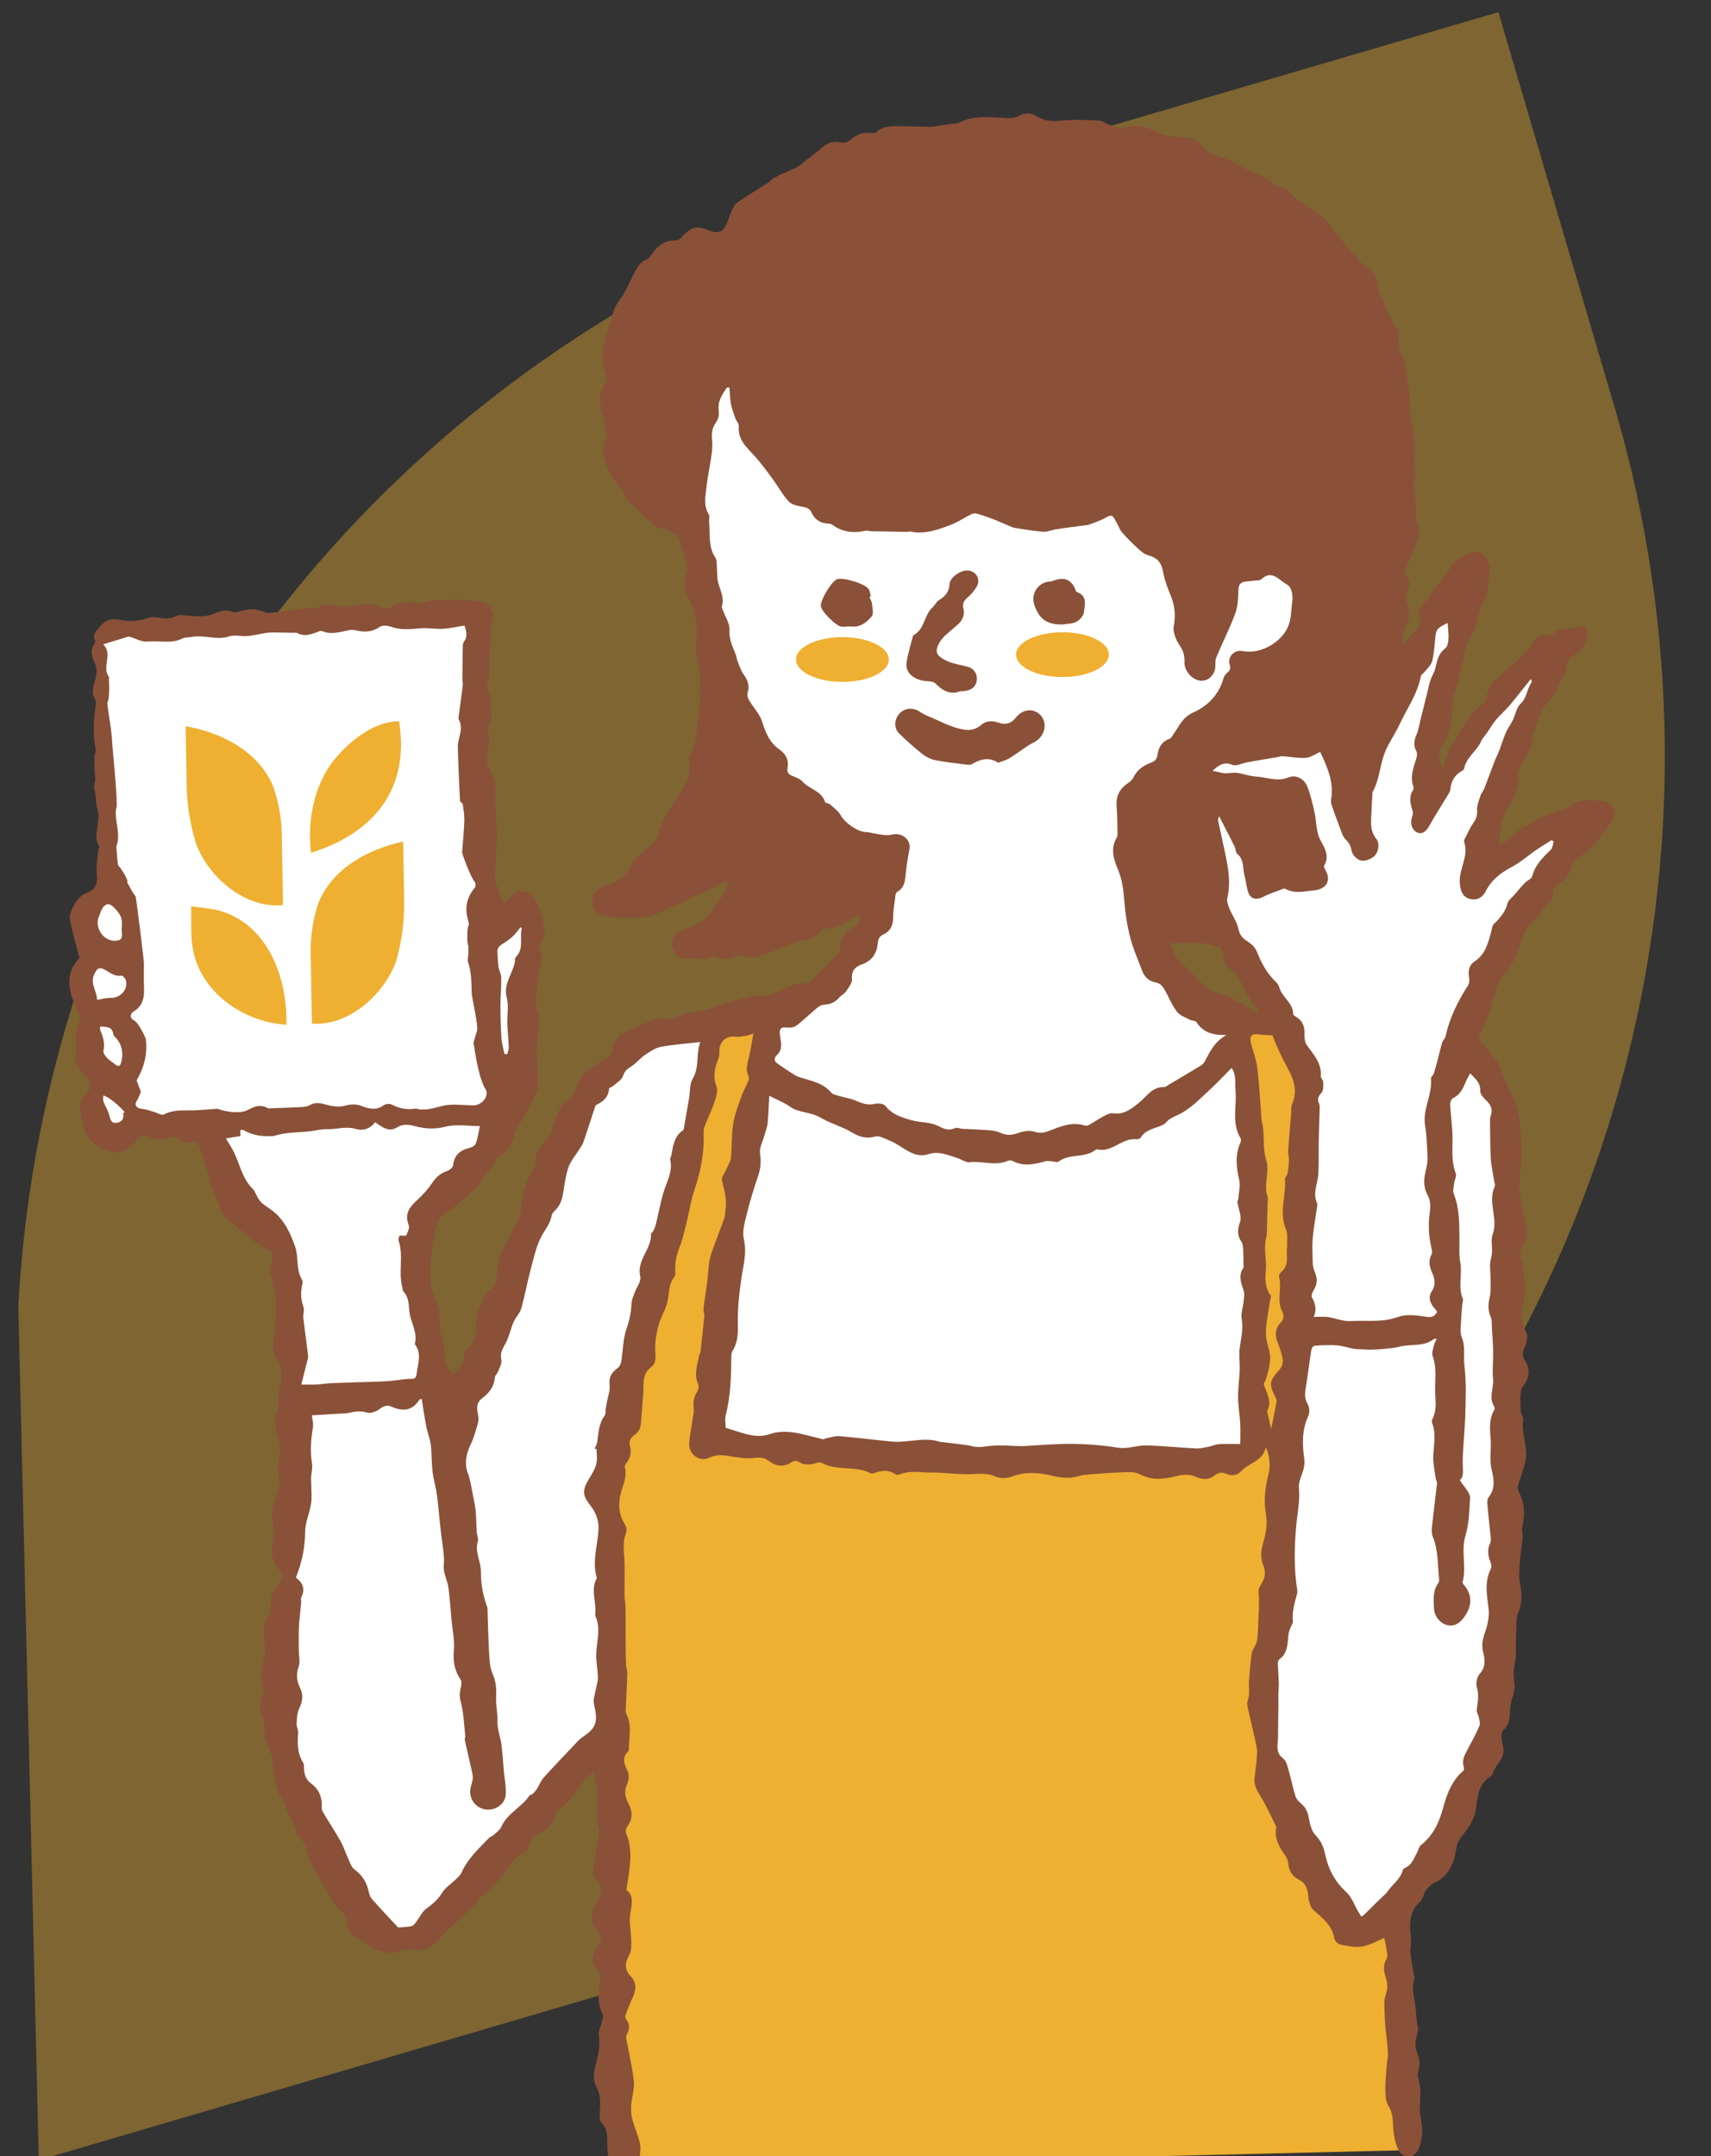 <svg xmlns="http://www.w3.org/2000/svg" id="Calque_1" data-name="Calque 1" viewBox="0 0 523 659"><rect x="0" y="0" width="523" height="659" fill="#333333" stroke="none"/><defs><style>      .cls-1 {        fill: #efaf31;        isolation: isolate;        opacity: .4;      }      .cls-2 {        fill: #fff;      }      .cls-3 {        fill: #efaf31;      }      .cls-4 {        fill: #8a5138;      }    </style></defs><path class="cls-1" d="M458.02,3.71l35.54,120.87c28.26,96.23,17.13,199.75-30.93,287.78-48.07,88.04-129.13,153.38-225.38,181.68L11.86,660.25l-6.26-260.91c4.17-78.08,32.46-152.95,80.98-214.27,48.52-61.33,114.88-106.09,189.92-128.12L458.02,3.71Z"></path><g><polygon class="cls-3" points="240.74 309.54 212.11 314.75 172.02 457.4 187.64 534.46 190.39 662.99 433.44 657.12 406.83 435.02 385.48 316.24 363.09 305.9 349.11 296.68 240.74 309.54"></polygon><path class="cls-4" d="M490.16,244.87c-3.55-.43-7.25-.72-10.46,1.62-1.49,1.09-3.28,1.35-4.97,1.92-3.24,1.09-6.27,2.97-9.35,4.58-1.94,1.01-3.42,2.87-5.18,4.25-.53.42-1.32.5-2.13.79.51-4.42.86-8.51,3.3-12.05.82-1.2,1.49-2.54,2.03-3.89.4-1.01.86-2.25.63-3.22-.52-2.18.29-3.87,1.29-5.62.99-1.72,2.1-3.41,2.79-5.25.48-1.27-.12-3.06.55-4.11,1.8-2.8,1.46-6.37,4.21-8.98,2.43-2.31,3.64-5.89,5.38-8.92.17-.3.42-.66.39-.97-.23-2.9,1.85-4.39,3.78-5.72,1.92-1.33,2.58-3.11,2.84-5.2.21-1.7-.9-3.1-2.42-2.55-2.67.96-5.96-.21-8.14,2.39-.21.25-.92.2-1.37.13-2.25-.34-3.82.6-4.98,2.48-.67,1.08-1.33,2.22-2.23,3.08-2.74,2.61-5.57,5.12-8.41,7.61-1.84,1.62-2.9,3.6-3.4,5.98-.15.71-.52,1.59-1.08,1.95-3.96,2.54-5.6,6.84-8.13,10.46-1.76,2.51-3.18,5.14-3.56,8.23-.02.18-.39.32-.71.56-1.54-3.04-.96-5.6.9-8.15.75-1.03,1.29-2.36,1.48-3.62.51-3.32.71-6.68,1.19-10,.2-1.37.86-2.67,1.2-4.03.83-3.31,1.58-6.64,2.39-9.96.24-.97.47-1.96.87-2.85.49-1.08,1.34-2.01,1.72-3.12.79-2.31,1.29-4.71,2.06-7.02.42-1.25,1.44-2.33,1.7-3.59.54-2.61.85-5.28,1.06-7.94.25-3.13-2.51-6.15-5.14-5.27-2.4.8-5.27,2.05-6.5,4-1.5,2.38-3.08,4.57-5.03,6.57-.33.34-.46.88-.74,1.28-.79,1.13-1.47,2.39-2.45,3.33-1.6,1.54-2.27,3.18-1.55,5.35.17.5.35,1.28.1,1.59-1.59,1.97-3.29,3.85-4.96,5.76-.17-.14-.34-.27-.5-.41.36-1.71.4-3.58,1.16-5.09,1.39-2.77,1.02-5.29,0-7.99-.27-.7-.17-1.77.19-2.44.82-1.57,1.29-3.17.14-4.59-.99-1.22-.67-2.13-.06-3.24.37-.68.61-1.43.9-2.15.76-1.95,1.46-3.94,2.3-5.86.73-1.67.77-3.24-.03-4.91-.37-.77-.47-1.72-.51-2.6-.07-1.54.22-3.11-.03-4.61-.35-2.11-1.34-4.09-.2-6.31.35-.68-.21-1.78-.24-2.7-.06-2.16-.01-4.32-.06-6.48-.05-2.01-.09-4.03-.29-6.04-.11-1.18-.68-2.32-.76-3.5-.22-3.14,0-6.34-.51-9.43-.44-2.65-1.2-5.22-1.11-7.97.02-.7-.87-1.4-1.23-2.15-.31-.65-.58-1.35-.67-2.06-.22-1.8.14-3.82-.57-5.37-1.26-2.75-3.22-5.14-3.89-8.23-.27-1.25-1.56-2.33-1.65-3.55-.3-3.88-1.49-7.03-5.34-8.64-.12-.05-.2-.2-.29-.31-2.8-3.38-5.89-6.56-8.32-10.19-3.65-5.45-10.3-7.16-14.26-12.12-.04-.05-.12-.09-.18-.1-2.95-.63-5.17-2.66-7.73-3.96-2.49-1.26-5.08-2.03-7.51-3.79-2.03-1.46-5.16-1.77-7.61-3.11-.06-.03-.15-.02-.2-.05-.72-.49-1.69-.83-2.11-1.51-1.4-2.32-3.37-3.12-6.01-3.3-2.97-.2-5.94-.25-8.81-1.82-2.81-1.53-5.98-2.29-9.43-1.11-1.27.44-3.05-.47-4.56-.92-1.14-.34-2.2-1.27-3.32-1.32-3.84-.16-7.73-.33-11.54.06-2.74.28-5.12.12-7.45-1.37-1.83-1.17-3.72-1.04-5.65,0-.8.43-1.84.64-2.76.61-5.25-.18-10.56-1.19-15.54,1.51-.39.21-.96.1-1.44.16-1.64.22-3.27.44-4.91.67-.76.1-1.52.31-2.28.3-3.44-.04-6.88-.17-10.32-.22-2.16-.03-4.24.22-5.98,1.76-.36.32-1.08.49-1.57.39-2.73-.54-4.78.6-6.77,2.31-.61.52-1.82.75-2.62.55-2.35-.6-4.12.17-5.84,1.66-1.69,1.47-3.5,2.79-5.26,4.16-.78.61-1.52,1.29-2.38,1.77-1.04.58-2.19.96-3.28,1.47-1.25.58-2.52,1.13-3.71,1.81-.66.37-1.15,1.03-1.79,1.45-3.14,2.03-6.35,3.94-9.42,6.06-.79.55-1.28,1.65-1.71,2.59-.61,1.33-.94,2.8-1.58,4.12-1.15,2.35-2.62,2.83-5.09,1.85-4.11-1.63-5.62-1.24-8.73,2.16-.35.38-.91.84-1.35.82-3.82-.18-6.19,1.95-8.11,4.88-.22.34-.53.76-.88.88-2.16.73-3.17,2.5-4.09,4.38-1.03,2.09-2,4.21-3.12,6.24-.82,1.47-2.11,2.73-2.72,4.27-1.06,2.68-1.65,5.55-2.64,8.26-1.58,4.32-1.45,8.56.05,12.86.17.5-.29,1.24-.5,1.85-.53,1.57-1.59,3.16-1.53,4.7.11,2.57.99,5.1,1.45,7.67.27,1.48.96,3.31.39,4.43-2.08,4.06-.04,7.44,1.39,10.84.81,1.93,2.55,3.45,3.75,5.24.62.93.76,2.27,1.52,3.01,2.88,2.8,5.87,5.49,8.94,8.08.67.56,1.93.36,2.79.79,1.4.69,3.36,1.31,3.89,2.49,1.26,2.85,1.84,6,2.62,9.05.11.42-.21.95-.36,1.42-.92,2.79-.65,5.56.76,8.02,2.56,4.49,2.73,9.23,2.26,14.18-.14,1.47.28,3,.48,4.5.22,1.62.62,3.23.72,4.86.11,1.85-.03,3.72-.06,5.57-.02,1.3.09,2.62-.03,3.91-.32,3.2-.71,6.4-1.15,9.59-.16,1.13-.53,2.23-.86,3.33-.4,1.32-1.41,2.73-1.18,3.92.82,4.19-1.26,7.3-3.28,10.51-2.56,4.09-5.48,8.01-6.42,12.92-.1.51-.82.89-1.22,1.35-2.29,2.61-5.71,4.07-7.14,7.63-.61,1.52-2.13,2.86-3.54,3.81-1.55,1.05-3.47,1.52-5.2,2.31-1.68.76-2.71,2.05-2.75,3.96-.04,1.93.71,3.86,2.44,4.37,2.57.75,5.35.9,8.05,1.05,1.77.1,3.56-.28,5.34-.42.63-.05,1.34.14,1.89-.09,3.34-1.41,6.66-2.88,9.95-4.4,1.33-.62,2.52-1.64,3.89-2.07,2.43-.77,4.81-1.47,6.78-3.27.67-.62,1.92-.62,3.17-.98-.71,3.59-2.73,5.72-4.37,8.18-1.85,2.77-4,4.65-7,5.77-1,.37-2.04.62-3.01,1.05-2.21.96-3.19,2.93-2.68,5.19.48,2.11,2.25,3.61,4.53,3.35,2.56-.29,5.24,1.13,7.69-.58.18-.12.59-.06.82.06,2.23,1.17,4.38.67,6.58-.15.62-.23,1.45-.25,2.08-.05,4.31,1.36,7.76-1.23,11.5-2.43,2.4-.78,4.7-2,7.15-2.47,2.01-.38,3.71-.9,4.85-2.61.66-.98,1.44-.9,2.52-.9,1.38,0,2.85-.53,4.11-1.18,1.79-.92,3.42-2.16,5.24-3.35.53,2.32-.16,3.39-1.9,4.3-2.21,1.15-3.68,3.02-3.79,5.76-.06,1.61-.78,2.88-2.41,3.7-.98.5-1.59,1.69-2.41,2.53-1.62,1.67-3.25,3.34-4.94,4.95-.21.2-.82-.1-1.21-.03-1.63.29-3.47.24-4.84,1.02-3.3,1.87-6.51,3.6-10.48,2.84-.26-.05-.55.06-.82.14-2.61.71-5.23,1.42-7.83,2.16-1.15.33-2.29.71-3.43,1.08-.99.32-1.95.77-2.96.99-2.13.46-4.32.68-6.42,1.22-2.54.65-4.85,2.44-7.7,1.37-.29-.11-.72-.02-1.03.11-3.64,1.6-7.27,3.22-10.89,4.87-.34.15-.58.55-.81.88-.55.81-1.07,1.65-1.77,2.74.83.99.1,2.66-1.72,3.67-1.95,1.08-3.82,2.32-5.6,3.66-.98.74-1.89,1.72-2.49,2.78-.8,1.41-1.02,3.2-1.95,4.49-.98,1.36-2.97,2.1-3.69,3.53-1.35,2.67-2.01,5.69-3.17,8.47-.44,1.07-1.53,1.85-2.2,2.84-.88,1.3-2.38,2.72-2.29,4,.16,2.31-.4,4.07-1.77,5.76-.17.21-.2.53-.35.77-2.23,3.59-2.05,7.75-2.84,11.68-.17.86-.54,1.74-1.02,2.46-1.81,2.72-2.65,5.9-4.51,8.67-1.29,1.92-1.2,4.85-1.47,7.35-.19,1.78-.55,3.16-2.23,4.22-.96.61-1.61,1.94-2.07,3.08-1.16,2.82-2.99,5.53-1.83,8.86.09.27-.21.66-.3,1-.49,1.97-.95,3.9-2.7,5.29-.57.46-.92,1.52-.93,2.31-.04,2.55-1.97,3.7-3.39,5.32-3.8-3.64-1.75-8.91-4.04-12.83-.03-.05.04-.14.04-.21-.19-2.89.29-6.06-.78-8.58-1-2.37-2-4.58-2.04-7.16-.03-1.93-.19-3.88.01-5.79.32-3.08.78-6.15,1.4-9.18.33-1.59.81-3.32,1.78-4.55.96-1.22,2.71-1.77,3.95-2.81,2.63-2.2,5.17-4.51,7.71-6.82.29-.26.39-.75.54-1.14.99-2.59,4.21-3.77,4.39-6.88,0-.08.22-.16.35-.22,3.06-1.51,5.08-3.8,5.46-7.32.04-.34.21-.68.38-.99,1.89-3.34,3.85-6.65,5.67-10.02.56-1.04,1.07-2.26,1.09-3.4.04-3.72-.17-7.45-.28-11.18-.01-.35-.03-.7,0-1.05.24-2.92.5-5.83.73-8.75.03-.42.03-.9-.14-1.26-1.13-2.32-.76-4.64-.62-7.13.18-3.33.94-6.48,1.48-9.71.11-.67.19-1.59-.16-2.05-1.13-1.48-.33-2.6.29-3.89.44-.92,1.01-2.03.85-2.94-.53-2.99-1.11-5.98-2.6-8.72-1.72-3.16-5.5-4.59-7.87-1.29-.46.65-1.2,1.11-2.17,1.98-.97-2.56-1.81-4.75-2.61-6.95-.11-.31-.02-.7,0-1.05.21-4.06.52-8.12.6-12.18.05-2.82-.21-5.65-.34-8.47-.06-1.4-.37-2.84-.14-4.18.55-3.18-.59-6.14-1.84-8.69-.89-1.82-.91-3.12-.57-4.84.31-1.57.81-3.27.47-4.74-.38-1.69-.54-2.96.51-4.5.53-.79.25-2.16.25-3.27,0-.75-.14-1.51-.23-2.26-.14-1.16-.07-2.41-.48-3.46-.57-1.46-.85-2.69-.07-4.22.42-.82.05-2.03.08-3.07.05-2.15.09-4.29.22-6.44.09-1.53.35-3.04.47-4.56.08-.97-.21-2.03.08-2.91.89-2.7-.21-5.96-2.76-6.46-2.89-.56-5.9-.53-8.86-.73-.34-.02-.69.2-1.04.21-2.98.09-6-.23-8.86,1.07-.42.19-1.09-.24-1.65-.29-2.54-.19-5.01-.4-7.33,1.28-.81.58-2.58.67-3.45.17-2.38-1.39-4.71-1.16-7.2-.7-1.62.3-3.31.39-4.95.32-2.33-.11-4.71-1.45-6.92.49-.23.2-.8-.02-1.2.01-1.43.11-2.86.23-4.29.39-.83.09-1.64.31-2.47.41-1.51.2-3.01.42-4.52.52-1.35.1-2.94.51-4.04-.02-2.45-1.18-4.76-1.03-7.21-.32-.72.21-1.63.57-2.22.32-2.06-.87-3.96-.34-5.77.46-2.8,1.25-5.65.75-8.51.63-.98-.04-2.16-.42-2.9,0-2.12,1.17-4.21.9-6.39.51-.74-.13-1.6-.08-2.3.17-2.88,1.04-5.96,1.17-8.77.61-2.74-.55-4.46.08-6.1,2.05-1.05,1.26-2.36,2.34-1.52,4.27.11.26-.02.73-.2.99-1.36,2-.78,4,.13,5.87,1.05,2.15.34,4.34-.16,6.24-.45,1.7-.79,3.05.1,4.59.24.41.5.95.44,1.38-.68,4.69-1.1,9.37-.1,14.08.16.76-.36,1.64-.39,2.48-.05,1.36.04,2.72.09,4.08.04.98.18,1.96.15,2.93-.03.84-.51,1.74-.31,2.49.59,2.23.47,4.64,1.04,6.7,1.05,3.8-1.66,7.61.51,11.23.12.19-.29.64-.31.98-.2,2.43-.73,4.91-.45,7.3.29,2.47-.1,4.23-2.34,5.46-.56.31-1.16.54-1.72.83-1.95.99-4.61,5.56-4.16,7.69.82,3.86,1.89,7.66,2.92,11.74-4.55,4.65-3.39,10.01-.88,15.51.55,1.21,1.35,2.98.87,3.86-1.99,3.7-.46,7.67-1.29,11.43-.2.92.79,2.19,1.41,3.18.48.77,1.27,1.33,1.87,2.03,1.61,1.88,1.77,3.44.12,5.31-1.49,1.7-2.06,3.58-1.76,5.69.27,1.95.72,3.89,1.3,5.77,1.27,4.09,7.56,7.52,11.67,6.43.59-.16,1.2-.5,1.65-.92,1.14-1.05,2.31-2.12,3.27-3.33.72-.92,1.32-1.06,2.33-.57,2.3,1.11,4.6,1.75,7.11.39.64-.34,2.1-.22,2.51.27,1.31,1.52,2.82,1.28,4.47,1.16.6-.04,1.63.32,1.8.76.9,2.27,1.62,4.61,2.33,6.95.71,2.35,1.25,4.74,2.02,7.07.57,1.7,1.61,3.26,2.06,4.97.53,1.98,1.48,3.4,3.2,4.53,1.61,1.06,2.96,2.5,4.49,3.7,1.98,1.54,3.87,3.31,6.08,4.4,2.26,1.12,2.77,1.5,2.25,4.1-.27,1.37-.94,2.98-.49,4.11.78,1.93.93,3.89,1.41,5.83.79,3.18.04,6.26.04,9.38,0,3.48-1.68,7.02.32,10.4,1.32,2.22,1.94,4.67,1.46,7.07-.53,2.66-1.33,5.22-.6,7.95.01.05-.04.14-.08.19-2.64,3.64-.31,7.16.24,10.73.12.78.12,1.59.07,2.38-.15,2.38-.93,4.9-.4,7.11.72,3.04-.2,5.63-1.15,8.18-1.04,2.77-1.01,5.35-.31,8.1.24.96.3,2.07.08,3.03-.75,3.24-1.32,6.23,1.19,9.2,1.9,2.24,1.59,3.59-.41,6.08-1.16,1.44-1.91,2.83-1.8,4.8.08,1.44-.13,3.12-.84,4.32-1.64,2.76-1.38,5.55-.93,8.46.11.68.18,1.42.05,2.08-.74,3.82-1.84,7.6-.51,11.51.12.36.08.92-.12,1.23-1.49,2.39-.95,4.74-.04,7.15.27.71.43,1.53.38,2.29-.25,3.39,1.14,6.35,2.32,9.38.26.68.39,1.49.3,2.2-.2,1.53,1.44,9.22,2.36,10.44.13.17.31.3.41.49.36.68.84,1.33,1.02,2.06.74,2.92,3.19,5.15,3.28,8.33,0,.29.34.62.59.86,2.13,1.98,2.9,4.58,3.56,7.3.32,1.32,1.19,2.51,1.87,3.73,1.32,2.38,2.64,4.76,4.04,7.09.93,1.56,1.75,3.35,3.1,4.45,1.45,1.17,2.3,2.3,2.46,4.15.22,2.47,1.6,4.13,3.95,5.08.94.38,1.77,1.13,2.54,1.83,2.1,1.93,6.63,2.87,8.7,2.16,1.72-.6,3.68-1.03,5.45-.81,2.15.26,4.04.05,5.59-1.3,1.89-1.65,3.5-3.63,5.31-5.39,1.2-1.17,2.55-2.18,3.77-3.32,1.32-1.23,2.61-2.5,3.85-3.82.52-.55.73-1.48,1.32-1.88,3.6-2.41,6.13-5.8,8.72-9.16,1.36-1.77,2.59-3.65,4.83-4.63.82-.36,1.54-1.56,1.76-2.51.44-1.87,1.5-2.93,3.2-3.64,2.59-1.08,4.21-3.03,4.91-5.77.13-.51.36-1.17.76-1.39,3.57-2.05,5.41-5.59,7.74-8.72.76-1.02,1.94-1.71,3.14-2.72.4,2.75.96,4.82.96,6.9,0,3.44-.55,6.87.53,10.28.3.93.03,2.09-.14,3.12-.52,3.16-1.27,6.3-1.6,9.48-.11,1.12.44,2.66,1.24,3.45,1.5,1.48,1.43,2.97.81,4.63-.39,1.06-.97,2.04-1.45,3.07-1.17,2.47-1.6,5.15.42,7.16,1.99,1.99,1.39,3.54.17,5.38-1.89,2.87-1.77,4.69.28,7.33.44.57.94,1.45.81,2.05-.87,3.87-1.12,7.66.66,11.37.16.34.05.85-.04,1.25-.4,1.77-1.4,3.62-1.15,5.28.52,3.45-.45,6.6-1.22,9.78-.5,2.06-.52,3.94.49,5.76,1.31,2.37,1.18,4.87,1.02,7.44-.08,1.21-.12,2.89.58,3.61,1.97,2.02,1.6,4.4,1.71,6.75.05,1.06.04,2.14.22,3.18.39,2.29,2.29,3.99,4.52,4.15,2.27.16,4.58-1.37,5.08-3.7.3-1.42.41-3.01.09-4.4-.56-2.42-1.63-4.72-2.27-7.13-.36-1.37-.46-2.87-.36-4.29.17-2.45,1.05-4.93.81-7.32-.44-4.33-1.5-8.59-2.27-12.88-.08-.47-.12-1.06.1-1.44.96-1.65,1.01-3.18-.22-4.73-.21-.27-.27-.84-.15-1.18.72-1.9,1.44-3.82,2.3-5.66,1.04-2.22,1.02-4.38-.64-6.15-2.08-2.22-1.87-4.21-.45-6.71.71-1.25.54-3.08.53-4.64-.02-1.94-.42-3.88-.44-5.82-.03-3.41,2-7.11-1.04-9.3.4-2.62.76-4.63.98-6.65.17-1.54.33-3.11.22-4.65-.12-1.7-.26-3.5-.93-5.02-.52-1.21-.7-2.11.05-3.12,1.66-2.27,1.63-4.54.32-6.98-.98-1.83-1.43-3.68-.44-5.83.54-1.18.74-2.99.2-4.07-1.09-2.21-1.84-4.1.19-6.11.21-.2.2-.68.2-1.03,0-3.49.99-7.07-.83-10.43-.19-.34-.16-.83-.14-1.25.15-3.72.35-7.43.46-11.15.02-.83-.35-1.66-.38-2.5-.09-1.97-.1-3.94-.11-5.91-.02-4.01,0-8.02-.05-12.03-.01-.97-.29-1.95-.3-2.92-.03-3.3.07-6.6.01-9.89-.06-3.22-.78-6.44.47-9.63.28-.73.04-1.92-.4-2.63-2.01-3.2-2.04-6.62-1.08-10.02.7-2.45,1.85-4.74,1.07-7.4-.11-.36.26-.95.54-1.32,1.15-1.51,1.54-3.13,1.06-5-.36-1.41-.02-2.54,1.32-3.48.86-.6,1.74-1.72,1.88-2.7.45-3.19.5-6.43.83-9.64.3-2.97-.59-6.21,2.51-8.53,1.64-1.23,1.25-3.33,1.16-5.33-.1-2.43.39-4.95,1.01-7.33.56-2.15,1.75-4.12,2.46-6.24.95-2.83.34-6.09,2.41-8.62.2-.25.27-.68.26-1.02-.14-2.77.2-5.41,1.3-8.02.9-2.12,1.33-4.43,1.94-6.66.24-.88.41-1.79.62-2.68.61-2.6,1.03-5.27,1.88-7.79,1.77-5.27,2.96-10.6,2.95-16.18,0-1.13-.17-2.35.19-3.37.88-2.52,2.17-4.9,3.01-7.43.54-1.62,1.23-3.65.7-5.06-1.15-3.02-.52-5.61.55-8.34.29-.73.4-1.59.35-2.38-.17-2.8,2.15-4.89,4.89-4.47.93.15,1.94-.04,2.89-.21.93-.17,1.83-.5,2.59-.72-.48,2.65-.81,5.13-1.41,7.53-.48,1.88-1.01,3.66-.03,5.54.19.36.06.99-.11,1.41-.65,1.56-1.52,3.04-2.07,4.63-.97,2.8-2.08,5.6-2.54,8.49-.54,3.38-.34,6.87-.68,10.3-.11,1.17-.87,2.27-1.34,3.4-.5,1.21-1.66,2.57-1.41,3.59.77,3.06,1.6,6.04,1.06,9.23-.13.77-.1,1.59-.35,2.3-1.26,3.52-2.62,7-3.88,10.51-.38,1.05-.6,2.17-.77,3.28-.19,1.3-.23,2.62-.37,3.93-.17,1.56-.39,3.11-.6,4.67-.24,1.77-.55,3.53-.73,5.3-.07.68.31,1.4.25,2.08-.34,3.63-.74,7.25-1.15,10.87-.05.48-.37.93-.46,1.41-.54,2.83-1.6,5.61-.32,8.55.28.65.15,1.78-.25,2.38-1.11,1.66-1.25,3.37-1.06,5.28.11,1.16-.24,2.37-.41,3.56-.33,2.38-.87,4.75-.97,7.13-.15,3.29,3.28,5.67,6.16,4.24,2.87-1.42,5.59-.48,8.4-.12,1.63.21,3.31.44,4.91.24,1.84-.23,3.42-.27,5.01.95,2.17,1.67,4.5,1.88,6.9.25.47-.32,1.44-.45,1.86-.18,1.78,1.17,3.56,1.18,5.49.51.56-.2,1.36-.29,1.84-.03,4.61,2.5,10.09.76,14.73,3.07.34.17.89.17,1.26.03,2.25-.9,4.41-1.08,6.53.37.25.17.74.19,1.04.07,2.42-.96,4.9-.91,7.43-.69,1.52.14,3.07.02,4.6.1,2.88.15,5.76.45,8.65.5,2.95.05,5.86-.69,8.83.7,1.4.66,3.56.55,5.06-.03,4.07-1.55,8.15-1.19,12.11-.25,2.95.7,5.68.98,8.55.06.8-.25,1.66-.33,2.5-.4,3.35-.25,6.7-.56,10.06-.65,1.95-.05,4.23-.31,5.81.54,3.82,2.05,7.44,1.54,11.32.57,1.76-.44,3.99-.6,5.54.12,2.32,1.07,4.19,1.12,6.12-.37,1.13-.88,2.15-1.02,3.51-.41,1.67.74,3.34.47,4.67-.97,2.24-2.44,6.32-2.92,7.23-6.78,0-.02.12-.02.33-.04.97,2.72,1.33,5.26.52,8.34-.97,3.68-1.38,7.82-.71,11.52.6,3.28,0,6.2-.82,9.03-.69,2.42-.93,4.48.01,6.76.78,1.88.67,3.71-.4,5.5-.47.78-1.09,1.72-1.01,2.54.3,3.32.02,6.62-.11,9.93-.07,1.78-.06,3.6-.41,5.33-.26,1.28-1.35,2.41-1.56,3.69-.46,2.77-.6,5.6-.85,8.38-.17,2.01.36,4.12-.43,6.19-.21.55-.11,1.28.02,1.88.77,3.49,1.61,6.96,2.38,10.45.26,1.17.57,2.38.51,3.55-.13,2.51-.44,5.02-.78,7.52-.29,2.13.58,3.73,1.69,5.5,1.85,2.94,3.27,6.16,4.84,9.27.12.23.09.57.05.84-.48,3.23,1.04,5.74,2.81,8.22.5.7.83,1.63.91,2.49.21,2.17,1.17,3.84,3.09,4.78,2.21,1.09,2.81,2.87,3.02,5.16.13,1.46.57,3.31,1.56,4.19,2.81,2.51,5.77,4.72,6.45,8.82.12.72,1.17,1.67,1.93,1.81,2.16.42,4.48.95,6.58.56,2.46-.45,4.75-1.81,6.75-2.63.25,1.35.59,3.03.85,4.73.08.52.1,1.18-.15,1.59-1.11,1.81-.96,3.65-.35,5.53.6,1.85.79,3.56.05,5.56-.6,1.63-.38,3.61-.34,5.44.04,2.11.26,4.22.44,6.33.09,1.05.29,2.09.39,3.14.1,1.16.21,2.32.19,3.48-.02.98-.27,1.95-.34,2.93-.19,2.6-.48,5.21-.44,7.81.03,1.64.14,3.56.97,4.86,1.74,2.73,1.15,5.69,1.62,8.53.3,1.82.7,3.78,1.65,5.29,1.43,2.26,4.59,2.06,5.75-.36.84-1.77,1.26-3.88,1.3-5.85.05-2.23-.79-4.48-.77-6.71.03-3.1.53-6.19-.43-9.26-.26-.83-.18-1.89.09-2.73.72-2.28-.1-4.14-.81-6.28-.6-1.82.4-4.15.65-6.26.04-.33-.18-.68-.22-1.03-.18-1.54-.42-3.08-.49-4.63-.15-3.23-1.64-6.42-.34-9.72.1-.26-.19-.67-.25-1.02-.37-2.3-.84-4.6-1.05-6.92-.13-1.45.34-2.96.17-4.4-.51-4.11-.68-8.05,2.81-11.15.5-.44.81-1.18,1.01-1.84.6-1.98,1.94-3.18,3.74-4.11,4.13-2.13,5.66-6.03,6.28-10.25.2-1.35.54-2.28,1.35-3.33,2.08-2.71,4.2-5.22,4.7-9.05.44-3.38.69-7.41,4.38-9.6.53-.31.71-1.2,1.06-1.81.5-.85.91-1.77,1.53-2.51,1.45-1.74,1.71-3.53,1.1-5.75-.37-1.32-.49-3.51.27-4.19,2.29-2.05,1.85-4.53,2.11-7.03.27-2.5,1.7-5.09,1.28-7.39-.5-2.75-.17-5.18.42-7.73.06-.27.02-.57.02-.85.02-2.48-.02-4.96.09-7.43.08-1.82-.06-3.81.62-5.42,1.31-3.07,1.15-5.97.51-9.13-.44-2.18-.11-4.55.05-6.82.16-2.28.59-4.54.78-6.82.1-1.25-.35-2.59-.06-3.77.9-3.61.62-7.01-1.05-10.33-.27-.53-.49-1.26-.34-1.8.51-1.87,1.26-3.68,1.78-5.55.39-1.42.79-2.89.78-4.34-.02-3.51-1.53-6.88-.93-10.49.13-.79-.77-1.71-.76-2.57.03-2.52-.6-5.67.65-7.4,2.18-3.01,2.35-5.45.53-8.34-.82-1.3-.6-2.34,0-3.73.61-1.4,1.13-3.47.51-4.63-1.72-3.22-1.64-6.19-.77-9.62.64-2.52.18-5.34.06-8.02-.07-1.66-.21-3.39-.72-4.95-.46-1.42-.37-2.43.39-3.75.72-1.25,1.17-2.92,1.04-4.33-.32-3.35-1.08-6.67-1.61-10-.23-1.45-.53-2.93-.47-4.39.16-4.22.94-8.47.6-12.64-.36-4.35-.27-8.87-2.06-13.02-1.03-2.38-2.18-4.7-3.27-7.06-.4-.86-.8-1.71-1.14-2.59-.26-.65-.25-1.47-.65-2-1.81-2.39-3.73-4.7-5.95-7.46,1.1-2.66,2.47-5.93,3.78-9.22.23-.58.09-1.3.32-1.88,1.08-2.8,1.6-6.16,3.5-8.23,2.59-2.82,3.95-5.88,5.04-9.37.81-2.57,1.66-5.01,4.08-7.09,1.99-1.71,3.25-4.57,5.46-6.46.41-.35.65-1.21.57-1.77-.24-1.72.72-2.62,1.99-3.39,1.99-1.2,3.26-2.85,3.64-5.22.12-.73.77-1.5,1.38-2.01,1.72-1.45,3.8-2.55,5.28-4.2,2.06-2.3,3.75-4.95,5.52-7.49,1.7-2.43.56-5.79-2.36-6.15ZM384.14,309.67c-2.57-1.58-5.06-3.32-7.74-4.67-1.86-.94-4.03-1.24-5.98-2.03-.95-.39-1.79-1.17-2.55-1.91-2.4-2.33-4.75-4.72-7.11-7.09-.44-.44-1.01-.82-1.25-1.36-.66-1.48-1.18-3.02-1.67-4.31,3.51,0,6.88-.15,10.23.06,1.65.1,3.3.79,4.87,1.4.45.17.9,1,.91,1.54.06,2.74,1.12,4.79,3.67,5.97.24.11.5.33.62.56,1.17,2.29,2.27,4.61,3.47,6.88.49.92,1.15,1.75,1.76,2.6.41.57.88,1.11,1.32,1.67-.19.23-.38.46-.56.69Z"></path><path class="cls-4" d="M333.02,151.55c-.93,1.35-1.94,1.89-3.63,1.72-2.58-.26-5.31-.53-7.79.03-4.46,1-8.4-1.62-12.71-1.28-.7.06-1.5-.41-2.17-.79-2.61-1.49-5.2-3.01-7.75-4.59-.49-.31-.89-.91-1.11-1.46-.64-1.57-1.68-2.52-3.36-2.94-.5-.13-1.11-.99-1.16-1.56-.22-2.38-1.34-4.09-3.23-5.48-.73-.54-1.2-1.46-1.74-2.24-.43-.63-.82-1.3-1.17-1.99-.63-1.24-1.52-2.44-1.73-3.76-.3-1.83-1.07-3.13-2.47-4.27-.66-.54-1.03-1.44-1.51-2.2-.85-1.36-1.46-2.96-2.56-4.07-2.32-2.34-4.58-1.71-5.48,1.49-.28,1-.23,2.4.28,3.27,2.11,3.65,4.45,7.17,6.68,10.75.25.4.32.9.5,1.35.43,1.09.86,2.18,1.3,3.27.21.51.57,1.01.61,1.53.25,3.11,2.19,4.89,4.85,5.87,1.48.54,1.89,1.22,1.86,2.76-.02,1.18.66,2.37,1.07,3.67-2.23,1.19-4.43,2.97-6.92,3.55-3.38.79-6.92,1.55-10.48-.18-1.83-.89-4.09-.92-6.16-1.32-.34-.07-.73.02-1.05-.08-3.35-1.02-6.64-2.25-10.04-3.04-3.91-.91-6.66-3.29-9.2-6.16-1.91-2.15-4.26-3.96-5.91-6.28-2.44-3.44-4.92-6.99-6.52-10.85-2.47-5.93-3.9-12.24-4.82-18.62-.29-2-.14-4.11-.72-6-.52-1.68-1.72-3.17-2.78-4.63-.2-.28-1.48-.24-1.74.07-1.06,1.26-1.79,2.8-2.86,4.04-1.98,2.29-2.44,5.42-5.17,7.47-2.04,1.52-3.19,4.57-4.13,7.16-1.38,3.8-2.28,7.78-3.23,11.72-.34,1.41-.23,2.92-.39,4.38-.07.61-.27,1.21-.45,1.81-.31,1.01-.71,2-.95,3.03-.48,1.98-.76,4.01-1.35,5.95-.59,1.93-.56,3.67.23,5.57.76,1.84,1.1,3.86,1.76,6.31-2.39-1.47-4.01-2.46-5.02-4.74-.91-2.04-3.2-3.46-4.86-5.16-.42-.43-.97-.84-1.15-1.36-1.01-2.91-1.76-5.92-2.92-8.77-.79-1.95-.73-3.74.16-5.48,2.05-4.01,1.73-7.87-.34-11.76-.33-.62-.38-1.68-.08-2.28,2.33-4.59,3.09-9.55,3.77-14.57.22-1.63.72-3.54,1.79-4.68,2.56-2.74,3.61-6.2,5.29-9.36.92-1.73,2.16-3.36,4.53-3.76,1.27-.22,2.56-1.22,3.53-2.19,2.48-2.47,5.36-2.53,8.35-1.6,2.53.79,5.34.07,5.94-1.72.34-1.03.71-2.17,1.43-2.91,2.12-2.19,4.4-4.23,6.67-6.28,1.63-1.47,3.34-2.85,5.01-4.27.43-.36.78-.94,1.27-1.08,2.23-.64,3.63-2.1,4.4-4.32,3.23.89,5.51-.98,7.86-2.52,2.3-1.5,4.49-2.59,7.5-1.95,2.75.59,5.28-.85,7.31-2.76,1.05-.99,2.03-1.35,3.54-1.35,2.14,0,4.27-.74,6.43-1.05,2.41-.35,4.83-.7,7.26-.83,2.67-.15,5.24-.19,7.82-1.38,1.31-.61,3.46.06,5.03.67,2.14.83,3.98.62,6.15.07,2.78-.7,5.62-1.7,8.69-.77,2.25.68,4.65,1.11,7,1.14,1.92.02,3.84-.73,5.77-1.09.55-.1,1.23-.27,1.67-.05,3.49,1.78,7.15,1.24,10.81,1.01.62-.04,1.36.34,1.89.73,1.81,1.34,3.8,1.58,5.86.95,2.23-.68,4.22-.09,6.11.93,3.07,1.65,6.06,3.22,9.82,2.74,1.42-.18,2.99.86,4.49,1.36.19.06.33.3.52.36,3.6,1.09,7.2,2.15,10.79,3.28.52.16,1.12.53,1.39.97,1.32,2.17,2.32,4.6,5.21,5.25.37.08.57.77.92,1.1,1.34,1.29,2.65,2.61,4.07,3.81,3.17,2.69,6.5,5.21,9.57,8.01,2.73,2.49,5.24,5.21,7.76,7.92,2.02,2.17,3.85,4.51,5.85,6.7,1.21,1.32,1.54,2.86,2.12,4.5,1.59,4.48.46,10.2,5.89,13.1-2.33,2.88-2.11,5.42-.28,8.23.69,1.05.17,2.86.27,4.33.12,1.79.22,3.58.47,5.35.25,1.74.77,3.44,1.02,5.18.42,2.98.63,6,1.11,8.97.42,2.55,1.12,5.05,1.65,7.58.07.31-.02.72-.18.99-2.03,3.26-1.47,6.67-1.09,10.26.25,2.35.93,5.06-1.25,7.36-1.47,1.55-1.3,3.76.12,5.49,1.15,1.41,1.18,2.4.13,4.05-1.39,2.18-2.8,4.77-2.91,7.24-.14,3.14-.38,6.4-.03,9.51.63,5.69,1.98,11.3,2.77,16.97.16,1.13-.88,2.42-1.35,3.63-.55,1.4-1.09,2.8-1.61,4.21-.14.39-.03.94-.27,1.22-1.53,1.77-1.55,3.92-1.56,6.04,0,1.69-.38,3.06-1.5,4.44-.74.91-.71,2.43-1.15,4.14-.31-1.47-.83-2.69-.77-3.88.26-4.84-2.92-8.26-7.75-8.2-.68,0-1.35-.41-2.04-.46-.96-.08-1.96-.16-2.89.03-3.57.73-7.12,1.55-10.68,2.35-.62.14-1.22.34-1.82.55-.4.14-.84.58-1.15.49-2.5-.75-4.94-.29-7.4.15-1.21.22-2.46.23-3.67.46-2.97.57-5.93,1.22-8.9,1.84-.13-.34-.25-.68-.38-1.02.81-.45,1.61-.95,2.45-1.35.62-.29,1.51-.28,1.89-.73,1.38-1.63,2.77-3.31,3.82-5.15,1.95-3.39,3.35-7.13,5.62-10.27,1-1.39,3.58-1.61,5.38-2.48,3.28-1.58,6.66-3.02,9.68-4.99,1.18-.77,1.53-2.82,2.24-4.3.21-.43.25-1.04.57-1.29,2.81-2.14,3.2-5.13,3.08-8.34-.02-.54.31-1.09.32-1.64.02-1.32.29-2.79-.18-3.94-.7-1.72-1.52-3.3-1.19-5.23.06-.36-.17-.84-.39-1.18-1.33-1.99-2.67-3.97-4.07-5.91-1.88-2.61-7.45-3.36-10.06-1.52-.69.49-1.76.72-2.62.64-3.11-.3-7.21,2.14-8.44,5.05-.29.7-.91,1.48-1.57,1.77-1.82.78-2.33,2.23-2.75,3.98-.7,2.89-1.64,5.72-2.48,8.57-.21-.04-.41-.08-.62-.11-.95-1.68-1.99-3.32-2.8-5.06-.23-.48.06-1.33.34-1.9,1.16-2.36.76-4.34-1.17-6.12-.75-.7-1.44-1.55-1.9-2.46-1.13-2.25-2.05-4.61-3.17-6.86-.33-.65-.97-1.31-1.62-1.61-3.62-1.61-6.05-4.53-8.54-7.41-.09-.11-.16-.29-.27-.32-3.24-1.02-4.42-4.05-6.02-6.51-2.02-3.1-3.5-6.54-5.28-9.8-.69-1.26-1.33-2.69-2.39-3.58-1.59-1.33-2.11-2.99-2.78-4.82-.92-2.55-2.47-4.87-3.72-7.3-.42-.82-.85-1.67-1.03-2.56-.32-1.49-.93-2.63-2.61-2.49-1.6.14-2.33,1.17-2.21,2.8.04.56.12,1.19-.08,1.68-1.35,3.28-.43,6.12,1.21,9.08,1.66,3,3.38,5.87,5.58,8.53.88,1.07.96,3.02.93,4.56-.04,2.02,0,2.59,2.37,5.59Z"></path><path class="cls-2" d="M222.97,118.41c.13,1.65.13,3.33.43,4.96.29,1.53.86,3.01,1.38,4.49.29.83,1.12,1.64,1.05,2.4-.41,4.48,2.86,6.81,5.32,9.67,1.72,2.01,3.32,4.13,4.88,6.27,1.71,2.34,3.11,4.94,5.05,7.06.91,1,2.71,1.38,4.18,1.63,1.3.22,2.22.49,2.81,1.8.91,2.02,2.55,3.16,4.82,3.33.55.04,1.2.1,1.61.41,3.08,2.28,6.46,2.6,10.08,1.79.51-.12,1.1.15,1.66.16,3.66.07,7.32.13,10.98.18.35,0,.71-.16,1.04-.09,4.51.95,8.62-.61,12.67-2.18,2.06-.8,3.91-2.1,5.9-3.09.5-.25,1.21-.35,1.74-.2,1.7.47,3.37,1.05,5.02,1.68,1.63.62,3.21,1.37,4.82,2.04.59.24,1.18.53,1.8.63,2.85.45,5.69.95,8.56,1.18,1.19.1,2.44-.44,3.66-.68.73-.14,1.47-.26,2.21-.36,2.15-.29,4.3-.57,6.45-.85.61-.08,1.26-.09,1.83-.29,1.28-.44,2.54-.96,3.79-1.48,1.04-.43,2.12-1.37,3.05-1.23.69.11,1.19,1.58,1.73,2.47.54.89.88,1.95,1.56,2.71,1.5,1.69,3.1,3.29,4.76,4.82.86.8,1.85,1.66,2.93,1.99,3.31,1,4.24,2.22,4.9,5.71.45,2.4,1.42,4.72,2.33,7.01,1.19,2.99,1.4,5.98.8,9.15-.21,1.14.2,2.51.65,3.64.54,1.35,1.55,2.5,2.11,3.85.4.97.58,2.13.52,3.19-.17,2.84,2.46,5.88,5.26,5.89,2.2.01,4.06-1.92,4.17-4.27.05-.97-.04-2.04.32-2.9,1.89-4.49,4.09-8.85,5.78-13.4.81-2.19.91-4.72.96-7.1.03-1.61.55-2.4,2.05-2.62.84-.13,1.69-.16,2.53-.28.84-.12,1.93,0,2.46-.49,3.3-3.01,5.48.43,7.71,1.59,1.63.85,1.98,3.36,1.69,5.52-.37,2.78-.21,5.57-1.66,8.22-2.49,4.54-8.41,7.65-13.45,6.67-2.58-.5-4.72,1.66-3.98,4.22.32,1.11.12,1.66-.7,2.33-.52.43-1.02,1.07-1.19,1.71-1.4,5.06-4.8,8.52-9.36,10.55-3.16,1.41-4.23,4.17-5.95,6.6-.36.5-.69,1.22-1.19,1.39-2.42.84-3.38,2.69-3.72,5-.19,1.27-.79,1.88-2.04,2.34-2.29.84-4.24,2.24-5.35,4.58-.28.59-.84,1.13-1.4,1.49-2.58,1.68-3.94,3.9-3.68,7.1.23,2.89.21,5.8.28,8.7,0,.34-.08.73-.25,1.02-1.92,3.26-1.01,6.46.32,9.57,1.32,3.08,1.75,6.26,1.99,9.59.28,3.81.87,7.65,1.82,11.35.89,3.48,2.4,6.8,3.66,10.18.69,1.86,2.02,3.15,3.96,3.51,1.72.31,2.48,1.44,3.2,2.8,1.12,2.12,2.07,4.38,3.52,6.26.86,1.11,2.5,1.65,3.83,2.36.66.35,1.77.28,2.09.78,2.01,3.11,4.97,4.04,9.16,3.91-3.71,2.07-5.08,5.16-6.65,8.11-.25.48-.69.93-1.16,1.21-3.45,2.1-6.92,4.15-10.38,6.22-.24.14-.51.39-.75.38-3.82-.19-5.46,2.96-7.97,4.93-2.16,1.69-4.5,3.65-7.79,3.08-.9-.16-2.02.47-2.93.95-1.5.79-2.88,1.77-4.36,2.6-.38.21-.98.3-1.39.17-3.56-1.12-6.9.11-10.04,1.35-1.92.76-3.34,1.24-5.44.53-1.5-.51-3.53-.05-5.13.53-1.91.69-3.5.57-5.29-.24-1.11-.5-2.43-.64-3.67-.74-2.58-.2-5.17-.25-7.76-.4-.77-.04-1.69-.52-2.28-.23-2.14,1.04-3.69.03-5.57-.84-1.84-.85-4.06-.84-6.12-1.22-.67-.12-1.34-.26-2-.45-2.85-.84-5.61-1.72-7.58-4.29-.51-.66-2.19-.86-3.18-.62-2.27.55-4.13-.18-6.12-1.06-1.38-.62-2.96-.78-4.42-1.23-.99-.3-2.25-.46-2.84-1.15-2.55-2.98-6.14-3.59-9.58-4.64-.88-.27-1.71-.8-2.5-1.3-1.25-.78-2.44-1.64-3.67-2.45-1.31-.86-2.32-1.63-.68-3.24,1.7-1.67,1.04-3.89.76-5.88-.26-1.92.22-2.62,2.24-2.35.92.12,2.13-.07,2.83-.61,2.26-1.75,4.31-3.76,6.51-5.59.53-.44,1.32-.79,2-.81,1.92-.05,3.39-.79,4.62-2.24.59-.69,1.54-1.09,2.02-1.82.78-1.17,1.93-2.56,1.81-3.75-.26-2.58,1.1-3.83,3-4.49,3.21-1.12,4.59-3.41,4.89-6.53.12-1.26.48-2.05,1.7-2.62,2.13-.99,2.97-2.77,2.99-5.18.02-2.36.45-4.72.75-7.07.04-.31.32-.68.59-.84,2.16-1.26,2.31-3.33,2.51-5.52.22-2.49.66-4.97,1.13-7.43.56-2.97-2.37-5.31-5.48-4.45-.98.27-2.12.11-3.16-.02-1.66-.21-3.3-.72-4.97-.81-2.35-.12-6.21-2.93-7.29-4.94-.75-1.39-2.19-2.42-3.4-3.53-.39-.36-1.39-.34-1.49-.67-1.05-3.48-4.83-3.91-6.89-6.27-.73-.84-2.01-1.26-3.1-1.71-1.14-.47-1.74-1.07-1.49-2.4.47-2.43-.5-4.31-2.47-5.69-2.94-2.06-4.21-5.02-5.24-8.39-.73-2.39-2.7-4.39-4.01-6.62-.37-.63-.71-1.59-.51-2.21.74-2.22.1-3.93-1.2-5.74-.9-1.24-1.34-2.83-1.93-4.28-.21-.52-.2-1.12-.41-1.64-.98-2.49-2.17-4.78-1.98-7.73.12-1.98-1.33-4.06-2.07-6.09-.12-.33-.36-.74-.27-1.01,1.06-3.13-1.09-5.75-1.34-8.66-.1-1.18-.09-2.37-.18-3.55-.07-.9.04-1.99-.41-2.66-2.33-3.45-1.59-7.38-1.95-11.13-.07-.7.25-1.58-.07-2.09-1.71-2.71-1.05-5.6-.74-8.42.33-3.06,1.01-6.08,1.45-9.14.23-1.59.45-3.22.31-4.8-.19-2.11-.21-4,1.17-5.85.65-.87,1-2.3.84-3.38-.45-3,1-5.11,2.52-7.27.25.03.51.05.76.08Z"></path><path class="cls-2" d="M379.12,441.36c-2.27,0-4.39-.09-6.49.04-1.09.07-2.15.59-3.24.8-1.27.24-2.57.58-3.84.52-5.05-.26-10.08-.79-15.13-.93-2.27-.06-4.56.72-6.85.8-1.77.06-3.56-.43-5.34-.61-2.08-.21-4.17-.43-6.26-.53-2.38-.11-4.78-.18-7.16-.11-3.31.1-6.62.35-9.93.53-.91.05-1.82.15-2.72.14-3.03-.04-6.09-.39-9.09-.11-2,.19-3.93.67-5.95.13-1.07-.28-2.18-.41-3.28-.56-2.01-.26-4.03-.49-6.05-.72-.07,0-.15.05-.21.03-4.98-1.77-10,.3-14.99-.17-5.34-.5-10.65-1.2-15.99-1.65-1.34-.11-2.73.41-4.09.66-.34.06-.7.34-1,.27-3.08-.7-6.12-1.7-9.24-2.09-2.25-.28-4.76-.24-6.86.5-3.14,1.11-5.95.46-8.86-.41-1.44-.43-2.86-.9-4.73-1.49,0-1-.31-2.6.05-4.02,1.51-5.87,1.61-11.85,1.67-17.84,0-.55.09-1.18.37-1.62,1.57-2.47,1.69-5.18,1.62-7.99-.11-4.7.37-9.33,1.06-14.02.57-3.91,1.77-7.91.78-12.16-.57-2.47.35-5.38.98-8,.93-3.81,2.11-7.56,3.37-11.28.77-2.26.96-4.35.61-6.79-.28-1.97.96-4.15,1.52-6.25.29-1.09.7-2.17.81-3.28.23-2.5.3-5.02.48-8.21,1.85.9,3.36,1.6,4.83,2.37,1.12.59,2.11,1.49,3.28,1.9,2.51.88,5.37,1.07,7.58,2.4,2.98,1.79,6.36,2.62,9.22,4.32,2.55,1.52,4.54,2.24,7.46,1.45,1.32-.36,3.1.72,4.6,1.32,3.85,1.54,7,5.57,11.67,4.08,3.26-1.04,5.86.26,8.67,1.11,1.34.4,2.7,1.47,3.95,1.33,3.83-.44,7.7,1.22,11.48-.35.48-.2,1.23-.26,1.66-.03,3.38,1.82,6.73,1,10.11.08.52-.14,1.11,0,1.67.02.78.04,1.82.45,2.28.09,3.27-2.49,7.73-1.01,10.99-3.38.23-.16.54-.41.75-.36,4.56,1.15,7.63-3.61,12.05-3.06.42.05,1.12-.23,1.33-.57,1.45-2.42,4.1-2.67,6.34-3.67.45-.2.94-.44,1.24-.8,1.35-1.63,3.35-2.09,5.04-3.07,3.04-1.76,5.59-4.41,8.23-6.83,2.33-2.14,4.5-4.47,6.9-6.88,1.55,2.37.97,4.65,1.18,6.83.46,4.88-1.27,10,1.53,14.64.18.3.18.86.03,1.2-1.74,3.82-1.34,7.64-.42,11.61.43,1.84-.16,3.92-.32,5.89-.02.27-.29.55-.26.8.31,2.06,1.43,4.37.83,6.1-.82,2.36-.92,4.13.46,6.14.4.58.44,1.45.49,2.2.09,1.53.08,3.08.11,4.62,0,.35.13.79-.03,1.03-1.58,2.33-.79,4.54.05,6.89.37,1.04.11,2.34,0,3.52-.16,1.72-.87,3.51-.58,5.13.55,3.06-.17,5.88-.58,8.82-.32,2.26.06,4.61-.02,6.92-.1,2.78-.52,5.55-.5,8.33.02,2.64.5,5.28.65,7.93.11,2.02.02,4.05.02,6.36Z"></path><path class="cls-2" d="M214.07,318.48c-1.38,3.59-.19,7.67-2.36,11.28-.95,1.58-.73,3.85-1.06,5.81-.51,2.97-1.03,5.94-1.56,8.91-.06.34-.09.83-.32.99-2.7,1.84-3.03,4.75-3.55,7.59-.09.49-.46,1-.36,1.42.85,3.58-1,6.55-1.98,9.75-1.01,3.29-1.6,6.71-2.42,10.06-.16.66-.46,1.3-.76,1.92-.18.38-.72.7-.71,1.03.19,4.61-4.48,7.92-3.29,12.94.35,1.47-1.17,3.37-1.78,5.08-.35,1-.82,2.02-.87,3.04-.13,2.59-.54,4.99-1.45,7.53-1.19,3.29-1.15,7.02-1.75,10.54-.11.66-.58,1.43-1.12,1.83-1.81,1.32-2.72,2.79-2.38,5.22.21,1.55-.49,3.23-.78,4.85-.14.76-.3,1.52-.42,2.29-.11.7.06,1.58-.31,2.07-1.85,2.48-1.9,5.4-2.31,8.25-.1.67-.54,1.29-.82,1.93.21,0,.41.01.62.02.05.95.11,1.9.13,2.84.06,2.92-1.77,5.05-3.04,7.44-1.59,3-.95,4.43,1.08,7.1,1.63,2.14,2.65,4.51,2.42,7.73-.33,4.59-1.85,9.19-.64,13.86.05.21.21.48.13.61-1.69,3-.55,6.11-.4,9.19.04.84-.24,1.8.06,2.51,1.67,3.88.24,7.75.17,11.62-.04,2.32.48,4.65.52,6.98.02,1.26-.46,2.52-.67,3.78-.23,1.42-.86,2.96-.55,4.27,1.33,5.61.72,7.39-3.42,10.14-1.1.73-1.99,1.81-2.92,2.79-3.06,3.22-6.14,6.42-9.09,9.73-.87.97-1.32,2.3-2.03,3.42-.35.55-.82,1.05-1.3,1.5-.24.23-.77.21-.94.46-2.4,3.63-6.8,5.42-8.63,9.6-.46,1.04-1.62,1.79-2.5,2.62-.3.28-.83.32-1.11.62-3.17,3.3-6.62,6.37-8.52,10.7-.34.77-1.05,1.39-1.67,2-1.44,1.42-3.28,2.56-4.3,4.23-1.28,2.09-2.96,3.46-4.86,4.85-1.26.93-1.96,2.61-2.96,3.91-.41.53-.9,1.24-1.47,1.38-1.31.3-2.69.3-4.12.43-2.55-2.75-5.33-5.68-8.01-8.7-.52-.58-.81-1.46-.98-2.25-.6-2.83-1.97-5.04-4.36-6.79-.94-.69-1.38-2.14-1.92-3.3-.82-1.75-1.38-3.64-2.32-5.32-1.74-3.09-3.72-6.06-5.51-9.12-.29-.49-.25-1.23-.24-1.85.06-2.77-1.04-5.04-3.2-6.64-1.55-1.15-2.11-2.57-2.21-4.35-.04-.7.03-1.53-.3-2.08-1.75-2.83-1.78-5.87-1.51-9.02.08-.95-.53-1.95-.47-2.91.09-1.57.14-3.3.81-4.66,1.07-2.17,1.28-4.15.22-6.29-1.05-2.13-1.21-4.22-.38-6.57.46-1.29.05-2.9.03-4.36-.02-1.5-.06-2.99-.05-4.49,0-1.32.06-2.64.12-3.96.03-.75.12-1.49.2-2.24.15-1.5.31-3.01.44-4.51.04-.48-.2-1.07,0-1.44,1.38-2.66.43-4.62-1.62-6.09,1.79-4.56,2.81-9.03,2.82-13.87,0-2.88,1.33-5.73,1.81-8.64.29-1.75.1-3.58.1-5.37,0-.89-.11-1.78-.07-2.67.07-1.46.5-2.97.27-4.37-.6-3.73-.33-7.37.29-11.06.2-1.18-.22-2.46-.35-3.63,3.03-.18,6.02-.36,9.02-.54.71-.04,1.43-.02,2.11-.17,1.91-.42,3.7-.78,5.74-.12,1.08.35,2.82-.33,3.85-1.1,1.24-.93,2.33-1.31,3.69-.7,3.42,1.53,6.34,1.27,8.48-2.16.08-.13.36-.13.7-.23.47,2.88.86,5.7,1.41,8.48.36,1.87,1.14,3.67,1.37,5.54.33,2.69.21,5.43.53,8.12.3,2.5,1.06,4.95,1.38,7.45.56,4.32.82,8.69,1.42,13.01.39,2.81.87,5.53.63,8.45-.17,2.14,1.1,4.36,1.42,6.58.46,3.27.64,6.59.94,9.89.28,3.07,1.01,6.18.74,9.21-.3,3.4.13,6.24,2.07,9.13.7,1.04-.37,3.15-.29,4.75.08,1.58.69,3.13.9,4.71.34,2.59.56,5.2.8,7.8.03.34-.23.72-.16,1.04.71,3.26,1.48,6.5,2.2,9.75.16.72.33,1.48.24,2.2-.15,1.19-.65,2.34-.76,3.52-.27,2.9,1.87,5.48,4.72,5.86,2.97.4,5.92-1.58,6.13-4.56.16-2.33-.36-4.71-.57-7.07-.24-2.72-.42-5.45-.74-8.16-.16-1.38-.6-2.73-.88-4.1-.15-.74-.28-1.48-.34-2.23-.05-.7.04-1.42,0-2.12-.13-2.08-.5-4.16-.41-6.22.11-2.45-.03-4.68-1.08-7.01-.84-1.85-.92-4.12-1.05-6.21-.27-4.44-.35-8.89-.5-13.33,0-.21.05-.45-.02-.64-1.32-3.56-2.03-7.21-1.99-11.03.03-3.11-1.97-6.02-.94-9.29.25-.79-.27-1.79-.33-2.7-.15-2.23-.15-4.47-.36-6.69-.15-1.6-.51-3.18-.83-4.75-.45-2.19-.72-4.46-1.5-6.54-1.21-3.23-.53-6.06.86-9.01.95-2.02,1.55-4.22,2.17-6.38.23-.79.23-1.72.07-2.52-.4-1.94-.68-3.68,1.24-5.13,2.08-1.56,3.66-3.52,3.87-6.34.05-.63.76-1.18,1-1.83.43-1.17,1.24-2.51.99-3.57-.48-2.06.38-3.39,1.29-5.03,1.09-2,1.51-4.35,2.42-6.47.64-1.48,1.95-2.72,2.38-4.23,1.1-3.85,1.77-7.82,2.82-11.69.98-3.63,1.74-7.46,3.54-10.68,1.05-1.87,2.42-3.52,2.87-5.71.12-.59.43-1.26.87-1.64,1.94-1.66,2.45-3.87,2.81-6.24.38-2.44.73-4.93,1.54-7.25.6-1.73,1.9-3.21,2.89-4.8.55-.89,1.27-1.73,1.61-2.7,1.24-3.53,2.35-7.1,3.52-10.65.11-.32.26-.76.52-.88,2.12-.99,3.66-2.36,3.84-4.91.02-.31.92-.51,1.31-.86,1.05-.96,2.56-1.81,2.95-3.01.5-1.54,1.36-2.2,2.6-2.98,1.45-.91,2.54-2.39,3.97-3.35,1.55-1.05,3.21-2.24,4.98-2.57,3.9-.75,7.9-1,12.13-1.49Z"></path><path class="cls-2" d="M439.18,409.24c-.35.73-.7,1.22-.82,1.76-.24,1.15-.81,2.5-.45,3.47,1.5,4.03.53,8.13.82,12.19.18,2.54.24,4.88-.92,7.18-.15.29-.17.75-.06,1.05,1.04,2.66.71,5.39.51,8.11-.09,1.18-.24,2.38-.14,3.56.16,1.87.49,3.72.78,5.57.06.4.4.8.36,1.18-.49,4.4-1.07,8.78-1.53,13.18-.11,1.1-.14,2.36.27,3.35,1.71,4.15,1.4,8.56,1.89,12.86.04.39-.05.9-.27,1.21-1.71,2.33-1.4,5.01-1.31,7.61.09,2.52,1.89,4.66,4.05,5.19,2.17.54,3.97-.52,5.55-2.96,2.07-3.2,2.07-6.23-.33-9.22-.22-.27-.59-.65-.53-.88,1.32-4.69-.57-9.49.92-14.37,1.08-3.51,1.14-7.57,1.38-11.37.1-1.67-1.9-3.48-3.14-5.53,1.34-1.02.91-2.87.9-4.88-.03-4.89.62-9.79.77-14.69.15-5.14.37-10.25-.26-15.44-.34-2.8.41-5.72-.81-8.63-.61-1.44-.25-3.31-.2-4.98.05-1.73.24-3.45.38-5.18.04-.56.33-1.22.14-1.67-1.53-3.6-.09-7.39-.76-10.98-.45-2.39-.24-4.65-.26-6.99-.05-4.67.08-9.5-1.75-14.05-.38-.95.03-2.24.16-3.37.11-.97.76-2.09.46-2.86-1.55-3.99-.85-8.1-1.02-12.17-.12-2.97-.55-5.92-.7-8.89-.03-.65.36-1.69.86-1.93,2.12-1.03,3.05-2.85,3.85-4.87.35-.88.87-1.7,1.42-2.75,1.57,1.73,3.19,2.89,3.06,5.36-.05.95,1,2.14,1.83,2.93,1.45,1.37,2.09,2.78,1.37,4.73-.19.51-.21,1.11-.2,1.67.06,3.79.05,7.59.25,11.38.11,2.11.6,4.2.92,6.3.11.77.53,1.7.25,2.3-2.22,4.77,1.17,9.72-.61,14.56-.61,1.66-.08,3.72-.2,5.58-.08,1.18-.53,2.33-.59,3.5-.07,1.46.14,2.93.14,4.39,0,1.87.17,3.8-.23,5.6-.48,2.16-.66,4.12.3,6.21.41.89.27,2.05.33,3.08.15,2.53.35,5.06.4,7.59.05,2.73-.3,5.48-.03,8.18.28,2.81-1.41,5.67.29,8.42.17.27.3.76.16.98-1.81,2.94-1.4,6.1-1.17,9.3.2,2.85-.4,5.83.19,8.57.7,3.21,1.42,6.06-.84,9-.63.82-.31,2.48-.21,3.74.23,2.89.62,5.77.89,8.66.05.54,0,1.17-.22,1.65-.91,1.97-.64,3.84.13,5.77.23.58.37,1.44.12,1.95-2.02,3.99-1.24,8.01-.71,12.18.31,2.43-.33,5.15-1.16,7.52-.69,1.98-1.02,3.73-.51,5.76.59,2.35.87,4.6-1.08,6.75-.83.92-1.2,2.94-.81,4.16.76,2.4.19,4.59-.06,6.89-.07.68.49,1.4.62,2.12.16.88.52,1.93.21,2.65-1.09,2.53-2.4,4.96-3.7,7.39-.88,1.65-1.77,3.25-1.08,5.23.12.34.06.97-.17,1.16-3.41,2.87-4.99,7.04-6.04,10.92-1.29,4.76-3.04,8.74-6.91,11.8-.6.48-.75,1.5-1.16,2.24-.98,1.77-1.58,3.84-3.71,4.71-.25.1-.56.33-.62.56-.73,2.89-3.26,4.49-4.81,6.79-.41.61-1.06,1.06-1.6,1.59-1.69,1.66-3.37,3.33-5.06,4.98-.37.37-.8.68-1.2,1.02-.31-.49-.63-.97-.92-1.46-1.24-2.09-2.07-4.62-3.79-6.17-3.53-3.2-5.48-7.13-6.42-11.57-.48-2.25-1.24-3.99-2.87-5.69-1.19-1.25-1.76-3.33-2.06-5.14-.31-1.87-.91-3.34-2.37-4.55-.73-.61-1.49-1.43-1.76-2.3-.81-2.61-1.32-5.31-2.08-7.93-.37-1.25-.71-2.86-1.63-3.54-2.57-1.91-1.6-4.39-1.6-6.73,0-3.23.08-6.46.11-9.69.01-1.1-.04-2.21-.02-3.31.02-1.05.17-2.11.14-3.16-.06-2.09-.23-4.18-.29-6.27-.01-.39.15-.95.43-1.15,2.68-1.93,2.5-4.86,2.82-7.64.08-.68.35-1.34.58-1.99.24-.66.84-1.34.77-1.95-.32-2.96.51-5.7,1.28-8.47.11-.4.1-.86.03-1.27-1.04-6.51-.87-13.14-.29-19.59.35-3.87,1.2-7.63.82-11.62-.18-1.89,1.01-3.89,1.47-5.87.2-.88.3-1.84.18-2.72-.62-4.54-.8-8.98,1.23-13.32.47-.99.35-2.68-.21-3.63-.87-1.49-.91-2.82-.66-4.4.66-4.04,1.15-8.1,1.79-12.14.08-.49.61-1.26.98-1.28,2.29-.15,4.6-.27,6.88-.1,1.69.12,3.35.73,5.04,1.03.89.16,1.81.12,2.72.17.82.05,1.64.14,2.45.12,1.5-.05,3-.11,4.5-.27,1.51-.16,3.04-.31,4.51-.68,3.41-.86,7.23.13,10.31-2.28.13-.1.38-.04.97-.07Z"></path><path class="cls-2" d="M442.49,190.41c.11,1.75.35,3.37.26,4.96-.06.98-.33,2.33-1.01,2.83-2.13,1.58-2.45,3.85-3.02,6.12-.31,1.25-1.08,2.39-1.5,3.62-.4,1.16-.6,2.39-.9,3.59-.33,1.32-.66,2.64-.99,3.96-.37,1.46-.73,2.92-1.1,4.38-.37,1.48-.55,3.05-1.15,4.43-.79,1.8-1.17,3.43-.16,5.27.31.56.24,1.47.04,2.13-.86,2.77-1.98,5.49-1,8.48.12.38.18.94,0,1.23-1.42,2.17-.86,4.32-.14,6.54.19.59-.07,1.37-.27,2.02-.57,1.9.14,3.84,1.73,4.51,1.46.61,2.67-.32,3.72-2.24,1.62-2.96,3.49-5.79,5.23-8.69.43-.72,1.01-1.47,1.09-2.25.25-2.54,1.31-4.47,3.58-5.69.24-.13.57-.35.61-.57.62-3.57,3.95-5.47,5.29-8.6.38-.88,1.14-1.59,1.7-2.4.91-1.32,1.7-2.74,2.72-3.97,1.15-1.39,2.55-2.58,3.75-3.93,1.22-1.37,2.35-2.84,3.51-4.27,1.1-1.36,2.18-2.74,3.46-4.34.15.53.35.87.26.99-1.53,1.98-1.39,4.74-3.44,6.62-1.23,1.12-1.5,3.25-2.3,4.88-.65,1.33-1.56,2.53-2.16,3.88-.75,1.71-1.27,3.52-1.94,5.27-.5,1.3-1.14,2.55-1.64,3.85-1.02,2.64-1.96,5.3-2.99,7.93-.31.78-.93,1.45-1.19,2.24-.46,1.43-1.1,2.94-1.03,4.38.08,1.46-.17,2.52-1,3.71-1.05,1.5-1.8,3.2-2.65,4.84-.19.37-.42.88-.31,1.22,1.51,4.4-1.69,8.29-1.33,12.61.21,2.51.93,4.18,3.01,4.79,1.95.57,3.85-.21,4.93-2.36,1.74-3.44,4.51-5.56,7.85-7.34,2.76-1.47,5.17-3.61,7.77-5.39,1.47-1.01,3.02-1.93,4.53-2.88.2.16.41.31.61.47-.3.86-.35,1.98-.93,2.54-2.43,2.31-4.75,4.58-5.64,8.03-.21.84-1.58,1.33-2.3,2.09-1.1,1.15-2.11,2.4-3.15,3.61-.73.85-1.86,1.61-2.09,2.58-.65,2.71-2.35,4.56-4.23,6.4-.53.52-.55,1.57-.78,2.38-.95,3.41-1.75,6.83-5.07,8.99-1.57,1.02-2.04,2.78-1.69,4.73.15.83.12,1.92-.3,2.58-3.12,4.86-5.65,9.95-6.89,15.63-.14.65-.81,1.17-1.01,1.82-.47,1.49-.79,3.03-1.19,4.54-.43,1.63-.84,3.28-1.35,4.89-.18.58-.94,1.12-.89,1.62.48,4.9-2.61,9.31-1.81,14.28.53,3.28.63,6.64.75,9.98.05,1.38-.29,2.8-.6,4.16-.58,2.55-.68,4.92.71,7.39.72,1.28.86,3.14.64,4.64-.6,3.97-.42,7.83.53,11.7.13.51.17,1.18-.05,1.61-1,1.89-.69,3.65.15,5.5.86,1.9,1.22,3.75-.11,5.8-1.3,2.01-.32,3.94,1.22,5.56.18.19.28.47.43.73-.88,1.56-1.9,1.7-3.69,1.4-2.71-.45-5.82-.78-8.3.12-4.82,1.76-9.68.95-14.49,1.24-2.28.14-4.6-.9-6.93-1.24-1.34-.19-2.73-.03-4.31-.03.97-1.96.6-3.91-.49-5.89-.29-.53.08-1.65.48-2.28,1.2-1.87,1.2-3.67.31-5.65-.41-.92-.56-2.01-.6-3.04-.08-2.4-.19-4.82.01-7.21.27-3.07.84-6.12,1.27-9.18.07-.49.26-1.08.08-1.47-1.48-3.13.23-6.09.38-9.13.16-3.24.05-6.5.11-9.75.06-3.17.19-6.34.26-9.51.02-.7.11-1.49-.16-2.1-.61-1.38-.28-2.21.76-3.31.64-.68.52-2.19.51-3.32,0-.58-.79-1.17-.75-1.72.35-4.01-2.19-6.61-4.28-9.52-.65-.91-.73-2.38-.7-3.59.05-1.93-.46-3.49-2-4.67-.5-.39-1.43-.78-1.43-1.18-.02-3.45-3.38-5.11-4.23-8.09-.17-.59-.49-1.23-.93-1.64-2.93-2.69-4.66-6.07-6.11-9.71-.47-1.18-1.75-2.19-2.88-2.92-1.47-.94-2.24-1.93-2.62-3.77-.45-2.14-1.9-4.06-2.75-6.15-.42-1.04-.86-2.33-.62-3.35,1.15-4.87.16-9.56-.83-14.28-.65-3.08-1.35-6.16-2-9.24-.06-.28.11-.62.28-1.42,1.73,3.37,3.26,6.3,4.73,9.26.37.75.32,1.88.87,2.34,2.17,1.79,1.58,4.38,2.19,6.61.45,1.63.57,3.35,1.08,4.95.7,2.22,2.49,2.63,4.55,1.57,1.99-1.02,4.16-1.7,6.25-2.51.18-.07.46-.07.62.03,2.82,1.59,5.71.75,8.66.49,3.82-.34,5.45-2.95,3.58-6.24-.23-.41-.58-1.06-.42-1.32,1.71-2.74.26-5.34-.93-7.44-1.58-2.8-1.32-5.73-1.93-8.58-.59-2.76-1.25-5.53-2.25-8.15-.9-2.35-3.47-3.76-5.75-2.82-3.49,1.44-6.68-.09-9.99-.26-1.94-.1-3.83-.88-5.78-1.13-1.23-.16-2.53.19-3.78.11-1.06-.07-2.1-.42-3.67-.76,2.2-2.01,3.74-2.77,6.1-1.78,1.08.46,2.73-.43,4.13-.71.91-.18,1.81-.36,2.72-.52,2.2-.37,4.39-.73,6.59-1.09.68-.11,1.36-.37,2.03-.33,2.31.15,4.64.67,6.92.5,1.49-.11,2.92-1.17,4.41-1.82,2.13,4.59,4.27,9.22,3.32,14.58-.1.6.04,1.29.24,1.88.93,2.66,1.88,5.31,2.9,7.94.33.85.7,1.8,1.34,2.39,1.09,1.01,1.55,2.08,1.84,3.56.22,1.12,1.56,2.51,2.67,2.82,1.12.31,2.79-.25,3.83-.99,1.66-1.19,2.21-4.08,1-5.6-2.12-2.66-1.56-5.6-1.46-8.53.05-1.62.17-3.24.26-4.85.02-.35-.05-.77.11-1.05,2.07-3.65,2.15-7.91,3.6-11.71,1.16-3.06,3.19-5.79,4.58-8.78,2.26-4.89,5.5-9.36,6.54-14.81.11-.56.91-.97,1.32-1.5.76-.98,1.81-1.92,2.11-3.04.54-2.05.7-4.21.89-6.34.31-3.51.37-3.66,3.92-5.43Z"></path><path class="cls-2" d="M69.03,347.94c1.75-.28,3.06-.48,4.48-.71-.03-.61-.05-1.13-.08-1.82.4,0,.79-.12,1.03.02,2.81,1.63,5.84,2.04,9.02,1.78.07,0,.15.04.21.02,4.11-1.42,8.49-.92,12.69-1.69,1.18-.22,2.38-.45,3.57-.41,2.92.1,5.77-.97,8.77-.07,2.19.66,4.38.01,5.93-2.05.79.52,1.41.97,2.06,1.37,1.49.9,3.05,1.23,4.62.23,1.78-1.14,3.58-.92,5.52-.4,3.07.81,6.02,1.03,9.32.17,3.27-.85,6.94-.19,10.51-.19-.45,2.08-.66,3.78-1.24,5.35-.22.61-1.21,1.15-1.95,1.33-2.86.69-4.64,2.16-4.99,5.29-.08.69-1.17,1.57-1.97,1.83-1.95.63-3.22,1.81-4.36,3.48-1.3,1.91-2.86,3.7-4.57,5.25-2.38,2.16-4.06,4.27-2.66,7.76.33.83-.34,2.15-.79,3.13-.11.23-1.16.03-2.04.03-.08.39-.44,1.07-.27,1.57,1.56,4.64-.11,9.51,1.1,14.17.12.48.1,1.1.4,1.41,1.95,2.07,1.45,4.73,1.97,7.17.64,2.95,2.35,5.68,1.47,8.88,2.22,2.85.96,5.87.59,8.91-.17,1.43-.5,1.74-1.89,1.71-1.64-.04-3.3.33-4.95.5-1.12.11-2.25.21-3.37.27-1.55.08-3.11.11-4.67.16-3.66.12-7.32.21-10.98.37-1.61.07-3.21.33-4.82.41-1.43.07-2.87.02-4.6.02.63-2.49,1.16-4.56,1.68-6.64.17-.69.49-1.41.41-2.07-.45-3.91-1.03-7.8-1.47-11.71-.12-1.09.4-2.35.04-3.31-.87-2.36-.89-4.65-.33-7.04.09-.39.09-.93-.11-1.25-1.89-3.15-.99-6.91-2.09-10.1-1.48-4.29-3.49-8.6-7.42-11.36-3.14-2.21-3.25-2.06-4.91-5.39-.13-.25-.25-.53-.44-.72-3.54-3.36-4.19-8.23-6.4-12.28-.56-1.02-1.19-2.01-2-3.37Z"></path><path class="cls-4" d="M264.15,264.94c-2.92,1.75-4.21,4.85-7.41,6.32-2.71,1.24-4.7,4.06-7.05,6.13-.34.3-1.02.56-1.41.43-2.24-.75-4.06.06-5.72,1.41-1.94,1.59-4.06,2.12-6.6,2.34-3.05.27-6.01,1.52-9.01,2.31-.61.16-1.27.15-2.36.26.53-.97.7-1.63,1.12-1.99,2-1.72,3.73-3.59,4.68-6.13.58-1.54,1.41-3,2.18-4.46.83-1.59,1.52-3.32,2.64-4.68,2.68-3.23,2.6-6.41-.52-9.15-1.77-1.56-3.46-1.73-5.42-.48-1.97,1.26-4.33,1.69-6.06,3.61-.92,1.02-3.15.79-4.73,1.3-2.13.67-4.23,1.45-6.3,2.29-3.21,1.3-6.38,2.7-9.57,4.06-.13-.22-.25-.44-.38-.66.55-.42,1.1-.84,1.65-1.26.84-.63,2.1-1.09,2.44-1.92,2.16-5.2,6.83-8.92,8.43-14.42.22-.75.4-1.5.6-2.26.42-1.59.87-3.18,1.27-4.78.17-.68.56-1.5.33-2.03-.85-1.95-.1-3.32,1.15-4.75,1.55-1.77,2.36-3.83,1.94-6.29-.11-.64.14-1.4.39-2.04.63-1.65,1.35-3.26,2.06-4.94.9,1.43,1.94,3.14,3.04,4.8,1.1,1.64,2.28,3.23,3.4,4.86.44.63.98,1.25,1.21,1.96.65,2.05,1.86,3.46,3.96,4.08,1.46.43,1.92,1.51,1.86,2.95-.15,3.89.75,5.02,4.18,6.74,1.85.93,3.38,2.51,5.03,3.82,1.93,1.53,3.83,3.1,5.74,4.65.81.66,1.58,1.39,2.45,1.96,1.09.72,2.23,1.75,3.41,1.85,3.1.26,5.12,2.06,7.36,4.08Z"></path><path class="cls-3" d="M388.56,436.7c-.41-1.75-.82-3.45-1.22-5.15-.02-.07-.06-.16-.04-.21,1.66-2.93-.08-5.42-.96-8.04-.15-.43.41-1.08.58-1.64.39-1.3.74-2.61,1.09-3.92.03-.12-.1-.29-.07-.41,1.04-3.26-.83-6.2-.97-9.27-.15-3.3.72-6.64,1.15-9.97.1-.76.56-1.81.23-2.24-1.77-2.3-1.64-5.26-1.43-7.55.3-3.29-.71-6.53.08-9.79.39-1.62.24-3.37.31-5.07.08-2.25.13-4.5.2-6.75,0-.21.1-.45.03-.63-1.48-3.8.67-7.85-.5-11.49-1.21-3.75-.36-7.56-1.24-11.25-.29-1.22-.25-2.51-.36-3.77-.36-4.39-.59-8.81-1.13-13.18-.28-2.28-1.09-4.5-1.73-6.72-.9-3.11-.2-3.93,2.9-3.41,1.07.18,2.17.13,3.52.2.09.27.22.8.43,1.29.77,1.77,1.5,3.56,2.36,5.29,2.3,4.61,5.66,8.96,3.1,14.62-.33.73-.15,1.68-.22,2.53-.32,3.96-.67,7.92-.93,11.88-.05.82.32,1.67.28,2.5-.07,1.43-.24,2.85-.49,4.26-.09.53-.77,1.02-.74,1.49.35,5.16-1.9,10.34.32,15.51.58,1.35.26,3.11.32,4.68.02.63-.12,1.27-.11,1.9.05,2.3.45,4.66-1.73,6.4-.38.3-.72,1.09-.6,1.53.92,3.46-.83,7.15.92,10.5.72,1.38.54,2.41-.57,3.58-1.54,1.64-1.69,3.61-.86,5.75.69,1.78,1.35,3.61,1.62,5.48.14.94-.35,2.25-1,2.99-3.09,3.46-3.29,4.37-1.24,8.45.21.42.42.97.34,1.4-.5,2.75-1.07,5.49-1.62,8.24Z"></path><path class="cls-4" d="M360.38,235.02c.35,2.24.83,3.96.82,5.66-.02,2.59.03,5.1,1.6,7.31.16.22.34.56.28.78-.75,2.96,1.4,5.06,2.11,7.58.64,2.27.53,4.74.91,7.09.26,1.61.86,3.17,1.2,4.78.26,1.23.4,2.5.52,3.76.3,3.17.57,6.35.87,9.84-4.1-.9-7.56-1.62-10.59-3.78-1.02-.73-2.43-1.12-3.7-1.21-1.28-.09-1.84-.46-2.26-1.68-.47-1.37-1.32-2.61-2-3.91-.16-.31-.44-.63-.44-.94.06-2.66.25-5.32.24-7.97,0-1.14-.33-2.29-.61-3.41-.78-3.15-1.78-6.35-.78-9.54.48-1.51,1.86-2.76,2.9-4.07,2.37-2.98,4.78-5.93,7.2-8.87.3-.36.74-.61,1.73-1.41Z"></path><path class="cls-2" d="M66.13,318.7c2.32-.55,4.17-1.21,6.05-1.38,1.63-.15,3.31.31,4.97.38,1.21.05,2.44.03,3.62-.16,1.94-.32,3.85-1.01,5.79-1.1.64-.03,1.77,1.25,1.93,2.07.33,1.78.19,3.64.22,5.47.06,3.52.1,7.04.15,10.56,0,.28.02.57.06.85.4,2.69-.19,3.25-2.93,3-2.3-.21-4.64-.55-6.92-.37-1.46.11-2.83,1.14-4.29,1.62-.78.26-1.65.29-2.49.29-.97,0-1.96-.08-2.91-.26-1.08-.2-2.19-.43-3.15-.92-.35-.17-.6-1.25-.4-1.69.96-2.16.46-4.19.14-6.41-.47-3.28-.25-6.66-.24-10,0-.82.33-1.65.39-1.95Z"></path><path class="cls-2" d="M117.71,324.6c-1.62,3.14-1.64,7.66.1,12.21-2.1-.1-3.97-.18-5.85-.29-.42-.03-.83-.25-1.24-.24-4.32.11-8.64.26-13.2.4.23-3.31-2.13-6.72-.39-10.45.29-.63-.16-1.63-.35-2.45-.51-2.23-1.07-4.45-1.58-6.54,1.81-.28,3.22-.59,4.65-.69,1.46-.11,3.01-.31,4.38.05,3.09.83,5.82-.54,8.69-1,.55-.09,1.08-.42,1.62-.43.75-.02,1.5.16,2.24.26-.19.69-.34,1.39-.58,2.06-.96,2.7-.65,5.13,1.5,7.11Z"></path><path class="cls-2" d="M87.71,293.46c-1.39,3.44-1.19,6.89-.65,10.44.29,1.91.01,3.93-.22,5.88-.06.46-.92,1.13-1.46,1.19-4.06.46-8.13.93-12.2,1.11-2.28.1-4.58-.35-7.02-.57-.55-3.66-1.06-7.37-1.68-11.06-.15-.88-.83-1.69-.92-2.57-.11-1.07-.25-2.54.33-3.17.67-.73,2.12-.93,3.25-.99,2.56-.15,5.15.08,7.7-.12,2.86-.23,5.68-.92,8.54-1.09,1.33-.08,2.71.57,4.33.94Z"></path><path class="cls-2" d="M115.8,284.31c-3.07,1.68-6.17.77-9.19.77-.63,0-1.26-.21-1.88-.18-3.12.17-6.23.34-9.34.6-1.47.12-1.93-.48-2.44-1.87-.66-1.81-1.41-3.4-.57-5.35.21-.49-.02-1.29-.28-1.84-.76-1.59-1.1-3.01-.32-4.83.43-1-.28-2.49-.4-3.28,4.16-.24,8.47-.58,12.79-.71,3.26-.1,6.52.05,9.78.17.32.01.86.59.88.94.14,1.94.15,3.89.19,5.84.07,3.26-.98,6.58.76,9.74Z"></path><path class="cls-2" d="M86.6,281.43c-.67,3.85-3.15,4.41-6.18,4.08-.49-.05-1.09-.13-1.47.09-3.88,2.29-8.44.18-12.44,2.01-1.57.72-2.95-1.11-3.12-3.35-.1-1.29-.63-2.54-.82-3.83-.14-.96-.05-1.96-.02-2.94.06-1.86.25-3.72.18-5.57-.06-1.79.72-1.94,2.31-2.01,4.27-.17,8.52-.68,12.77-1.03.39-.03.89,0,1.19.2,2.08,1.46,3.97,1.18,5.85-.69,1.95,2.39,1.71,5.1.82,7.41-.9,2.35-.81,4.07.91,5.63Z"></path><path class="cls-2" d="M115.38,259.35c-2.47.66-4.59,2.32-7.24,1.06-.51-.24-1.58-.04-1.99.37-1.46,1.45-3,.9-4.66.63-1.33-.22-2.75.13-4.12.04-1.8-.11-3.6-.4-5.82-.66-.31-1.85-.2-4.05-1.09-5.71-1.35-2.52-.31-4.97-.66-7.4-.24-1.69.56-2.24,1.9-1.66,2.16.93,4.05.87,6.03-.44.49-.33,1.35-.14,2.04-.13,1.34.03,2.67.17,4.01.15,3.17-.03,6.34-.12,9.51-.19,1.04-.02,2.32,1.91,2.26,3.06-.15,3.27-.16,6.55-.22,9.82,0,.28.02.56.05,1.06Z"></path><path class="cls-2" d="M117.28,291.36c-.64,1.66-1.14,2.9-1.57,4.16-.15.45-.3,1.04-.14,1.45,1.07,2.91.37,5.91.55,8.86.05.89.35,1.77.66,3.25-2.06,0-3.96,0-5.86,0-.35,0-.71-.12-1.05-.08-2.6.3-5.19.64-7.78.93-.53.06-1.07-.06-1.61-.11-.7-.07-1.39-.25-2.08-.23-1.13.03-2.26.18-3.39.28-.05-1.18-.13-2.35-.16-3.53-.07-3.28-.02-6.57-.23-9.85-.07-1.11-.78-2.18-1.18-3.22,7.8-.69,15.57-2.42,23.86-1.91Z"></path><path class="cls-2" d="M84.9,263.29c-2.59-1.69-4.66-2.04-6.58-.02-.13.14-.4.25-.57.21-2.34-.48-4.67-1.06-7.02-1.46-1.21-.21-2.47-.22-3.69-.13-1.11.08-2.21.55-3.32.58-.43.01-1.21-.67-1.28-1.13-.68-4.14-1.17-8.31-1.87-12.44-.18-1.07.11-1.39.97-1.93,3.17-1.99,6.29-2.01,9.87-.99,2.57.73,5.47.29,8.23.41,1.46.07,2.92.22,3.75.28.56,1.96,1.1,3.58,1.46,5.23.1.45-.38.99-.46,1.51-.17,1-.72,2.4-.27,2.95,1.72,2.11.4,4.29.79,6.92Z"></path><path class="cls-4" d="M378.04,243.97c.51.09,1.09.06,1.53.29,2.65,1.33,5.37,1.46,8.21.73,2.17-.56,3.43.31,4.13,2.49.51,1.6,1.43,3.09,1.76,4.72.6,3,.91,6.06,1.29,9.1.08.61-.15,1.26-.12,1.89.11,2.2-2.02,3.83-4.14,3.18-.66-.2-1.38-.35-2.06-.32-2.05.07-3.36-1.28-3.63-3.33-.38-2.85-1.03-5.67-1.6-8.5-.08-.39-.32-.84-.62-1.09-1.33-1.09-1.99-2.4-2.07-4.18-.03-.79-.85-1.57-1.37-2.31-.51-.72-1.1-1.38-1.66-2.07.12-.2.23-.39.35-.59Z"></path><path class="cls-2" d="M148.33,332.77c-1.42-2.25-2.6-7.32-3.59-14.06.33-1.23.68-2.45,1.08-3.65.45-1.34-1.58-10.16-1.63-11.39-.11-3.18-.03-6.4-1.1-9.51-.3-.86.07-1.93.09-2.91.02-.76-.03-1.53-.05-2.29-.39.05-.39-5.62.03-5.92.26-.18.1-1.12-.06-1.66-1.12-3.68-.54-6.98,1.98-9.97.32-.38.37-1.46.07-1.8-1.33-1.47-4.1-9.12-3.89-9.18.25-3.38.56-6.46.66-9.55.06-1.66-.22-3.34-.44-4.99-.04-.3-.53-.78-.79-.77-.18,0-.8-16.98-.76-17.4.28-2.67,1.85-5.25.2-7.97-.03-.05-.01-.14,0-.21.45-3.36.91-6.72,1.33-10.09.07-.54-.12-1.1-.12-1.65.02-3.52.05-7.05.12-10.57.01-.46.27-.96.52-1.36,1.08-1.7.42-3.29-.02-4.66-2.33.36-4.45.87-6.59.98-2.33.12-4.71-.37-7.03-.14-3.05.3-5.99.55-8.98-.53-.98-.35-2.52-.44-3.28.08-2.25,1.57-4.55,1.69-7.06,1.12-.66-.15-1.38-.28-2.04-.17-2.83.49-5.59,1.61-8.53.34-.5-.21-1.33.25-1.98.48-1.83.65-3.64,1.2-5.54.14-.37-.21-.92-.09-1.4-.1-1.86-.04-3.72-.08-5.57-.1-.81,0-1.62,0-2.42.11-1.99.31-3.96.81-5.96.99-1.82.17-3.83-.45-5.48.09-3.87,1.28-7.66-.53-11.46.17-.94.17-2.01.06-2.82.47-3.48,1.75-7.22.56-10.81.95-1.75.19-3.64-.99-5.48-1.5-.28-.08-.66.1-.97.19-2.13.65-4.25,1.3-7.02,2.16,3.09,3.01-.57,6.86,1.77,10,.13.17-.03.54-.02.82.03.99.11,1.98.1,2.97-.01.96-.09,1.91-.2,2.86-.07.54-.44,1.09-.38,1.59.5,4.11,1.36,8.2,1.51,12.32.03.85,1.96,19.63,1.17,19.7-.61,3.68,1.62,7.68.02,11.63-.02.05.06.13.06.2.12,1.42.21,2.84.36,4.25.06.53.1,1.32.42,1.5.44.25,3.34,4.87,2.46,4.82,1,1.7,1.6,3.18,2.6,4.3.24.27,2.68,20.53,2.58,20.54,0,2.27-.08,4.73.02,7.18.13,3-.18,5.7-3.1,7.49-1.44.88-1.12,2.23.13,2.82,1.33.63,3.78,5.81,3.53,5.79.61,5-.82,9.01-2.82,12.51.45,1.19.89,2.32,1.31,3.43-.42,1.17-.88,2.25-1.43,3.11-.56,1.22.31,2.01,1.79,2.15,1.24.12,2.45.6,3.66.94,1.02.28,2.34,1.14,3,.78,2.94-1.58,6.03-1.17,9.12-1.27,2.99-.1,5.97-.44,8.96-.56,2.09-.09,4.21.16,6.29-.03,2.49-.23,4.93-1.54,7.45-.06.26.15.69.03,1.04.02,3.1-.11,6.21-.2,9.31-.37.8-.04,1.69-.16,2.36-.55,1.48-.85,2.83-.79,4.46-.35,1.91.51,4.1,1.04,5.92.58,1.88-.47,3.49-.77,5.32-.08,2.31.87,4.62,1.59,6.96-.15.57-.43,1.82-.55,2.44-.22,2.34,1.23,4.73,1.66,7.33,1.25.45-.07.96.28,1.45.28,1.01,0,2.04-.02,3.03-.21,1.94-.37,3.84-1.09,5.79-1.23,2.43-.18,4.89.12,7.34.16,2.6.04,5.12-2.86,3.69-5.13Z"></path><path class="cls-2" d="M154.21,322.17c-.33-1.62-.83-3.23-.94-4.86-.22-3.3-.3-6.61-.3-9.92,0-2.85.28-5.71.25-8.56-.01-1.11-.68-2.19-.85-3.31-.21-1.43-.19-2.89-.33-4.33-.18-1.8,1.12-2.4,2.34-3.17.95-.6,1.85-1.32,2.66-2.11.74-.73,1.33-1.61,2.03-2.48.14.09.45.23.44.29-.78,2.79.68,5.99-1.55,8.5-.19.21-.5.45-.5.67-.05,4.15-3.8,7.39-2.57,11.99.68,2.55.1,5.43.19,8.16.08,2.33.35,4.65.43,6.98.02.72-.3,1.44-.46,2.17-.28,0-.55-.01-.83-.02Z"></path><path class="cls-2" d="M29.66,305.6c0-2.63-2.11-4.8-.94-7.59.91-2.17,1.67-2.63,3.73-1.38,1.47.9,2.78,1.85,4.66,1.58.39-.06,1.19.79,1.35,1.35.8,2.85-1.64,5.53-4.64,5.44-1.29-.04-2.6.36-4.16.6Z"></path><path class="cls-2" d="M34.96,287.55c-3.53-.05-6.16-4.22-4.71-7.45.37-.83.58-1.74,1.05-2.5.33-.53.93-1.12,1.5-1.22.53-.09,1.29.29,1.73.7.81.76,1.57,1.63,2.15,2.59.39.65.53,1.5.59,2.27.08.96-.19,1.96-.05,2.9.29,1.99-.26,2.74-2.25,2.71Z"></path><path class="cls-2" d="M30.64,313.74c1.87.24,3.73-.09,3.99,2.4.04.42.54.8.87,1.17,1.86,2.14,2.23,4.6,1.58,7.28-.28,1.19-.83,1.62-1.92.7-.75-.63-1.67-1.1-2.32-1.82-.58-.63-1.37-1.62-1.23-2.26.53-2.31-.1-4.32-.97-6.36-.1-.23-.01-.55-.01-1.12Z"></path><path class="cls-2" d="M37.65,340.29c.38,1.89-.72,2.82-2.26,2.92-1.5.1-1.7-1.25-2.03-2.49-.37-1.4-1.24-2.66-1.75-4.03-.2-.55-.03-1.25-.03-1.88.57.27,1.19.48,1.7.83.91.62,1.79,1.3,2.61,2.03.79.69,1.49,1.48,2.23,2.22-.16.13-.32.26-.48.39Z"></path><path class="cls-4" d="M305.11,233.12c-2.83-1.82-5.46-1.11-8.06.46-.43.26-1.12.19-1.67.12-3.2-.41-6.43-.73-9.58-1.37-1.4-.28-2.82-1.04-3.95-1.93-2.46-1.96-4.81-4.05-7.05-6.26-1.67-1.65-1.43-4.45.26-6.16,1.71-1.72,4.22-1.77,6.2-.37,1.15.81,2.54,1.31,3.85,1.88,2.39,1.04,4.72,2.27,7.21,2.98,2.51.71,5.15,1.24,7.53-.86,1.54-1.36,3.5-1.4,5.44-.72,2.12.75,3.77.27,5.23-1.57,2.11-2.66,5.37-2.93,7.44-.84,2.07,2.1,1.74,5.64-.8,7.71-.81.66-1.85,1.03-2.74,1.61-1.98,1.3-3.88,2.72-5.9,3.96-.99.61-2.18.9-3.41,1.39Z"></path><path class="cls-4" d="M293.44,211.29c-2.82,1.15-5.3-.11-7.56-2.44-.53-.54-1.68-.58-2.56-.65-4.04-.31-6.71-2.63-6.22-5.76.4-2.57,1.2-5.08,1.84-7.61.07-.27.16-.65.37-.75,3.43-1.82,3.12-6.19,5.82-8.51.68-.59,1.04-1.62,1.78-2.07,1.92-1.17,3.2-2.47,3.34-4.97.11-2.02,3.28-4.19,5.34-4.17,2.76.03,4.35,2.72,2.89,5.09-.73,1.19-1.7,2.29-2.76,3.19-1.11.94-1.58,1.91-1.24,3.32.47,1.91-.19,3.51-1.57,4.8-1.68,1.56-3.61,2.88-5.05,4.63-.91,1.11-1.84,3.04-1.45,4.15.42,1.21,2.23,2.17,3.64,2.74,1.94.78,4.09,1,6.1,1.64,1.79.57,2.74,2.46,2.38,4.26-.42,2.08-1.91,3.09-5.05,3.1Z"></path><path class="cls-4" d="M265.73,182.46c.28.68.75,1.34.81,2.04.12,1.32.56,3.12-.1,3.91-1.54,1.83-3.51,3.43-6.31,3.08-.89-.11-1.82.12-2.73.09-1.72-.05-6.36-4.66-6.49-6.37-.13-1.84,3.16-7.37,4.84-8.12,1.78-.8,8.91,1.35,9.83,3.05.35.64.41,1.44.6,2.17-.15.05-.3.11-.46.16Z"></path><path class="cls-4" d="M324.94,190.87c-4.8.12-7.29-1.54-8.78-5.99-1.08-3.23.94-6.58,4.28-7.1.42-.07.88-.02,1.26-.18,3.43-1.41,5.91-.66,7.17,3.03.04.13.14.3.25.33,3.36,1.09,2.45,3.91,2.2,6.17-.12,1.07-1.25,2.35-2.27,2.9-1.17.64-2.72.58-4.1.83Z"></path><path class="cls-3" d="M271.68,201.58c0,3.78-6.35,6.84-14.18,6.84s-14.18-3.06-14.18-6.84,6.35-6.84,14.18-6.84,14.18,3.06,14.18,6.84Z"></path><path class="cls-3" d="M338.94,200.09c0,3.78-6.35,6.84-14.18,6.84s-14.18-3.06-14.18-6.84,6.35-6.84,14.18-6.84,14.18,3.06,14.18,6.84Z"></path><g><path class="cls-3" d="M120.73,220.49s-2.73.24-5.62,1.46c-8.18,3.48-13.81,11.39-13.81,11.39-7.84,11.02-6.63,23.91-6.21,27.32,19.12-6.04,30.26-19.41,26.89-40.23-.42,0-.84.06-1.25.06Z"></path><path class="cls-3" d="M95.33,312.87c11.24.82,21.98-8.8,25.69-18.94.12-.33.28-.9.47-1.6,1.48-5.61,2.15-11.41,2.05-17.21l-.3-17.89c-10.67,2.28-21.64,8.18-25.9,18.74-.09.23-.22.62-.37,1.11-1.42,4.62-2.08,9.44-1.99,14.27l.36,21.52Z"></path><path class="cls-3" d="M66.54,278.21c14.84,3.81,21.36,19.94,21.01,35.02-14.14-.94-27.65-11.01-28.93-25.54-.23-2.66-.18-10.67-.18-10.67,0,0,6.12.69,8.1,1.2Z"></path><path class="cls-3" d="M86.51,276.64c-11.2,1.2-22.26-8.05-26.31-18.07-.13-.33-.31-.89-.52-1.58-1.67-5.56-2.53-11.33-2.63-17.14l-.3-17.89c10.74,1.92,21.9,7.45,26.51,17.85.1.22.24.61.41,1.1,1.58,4.57,2.39,9.36,2.47,14.2l.36,21.52Z"></path></g></g></svg>